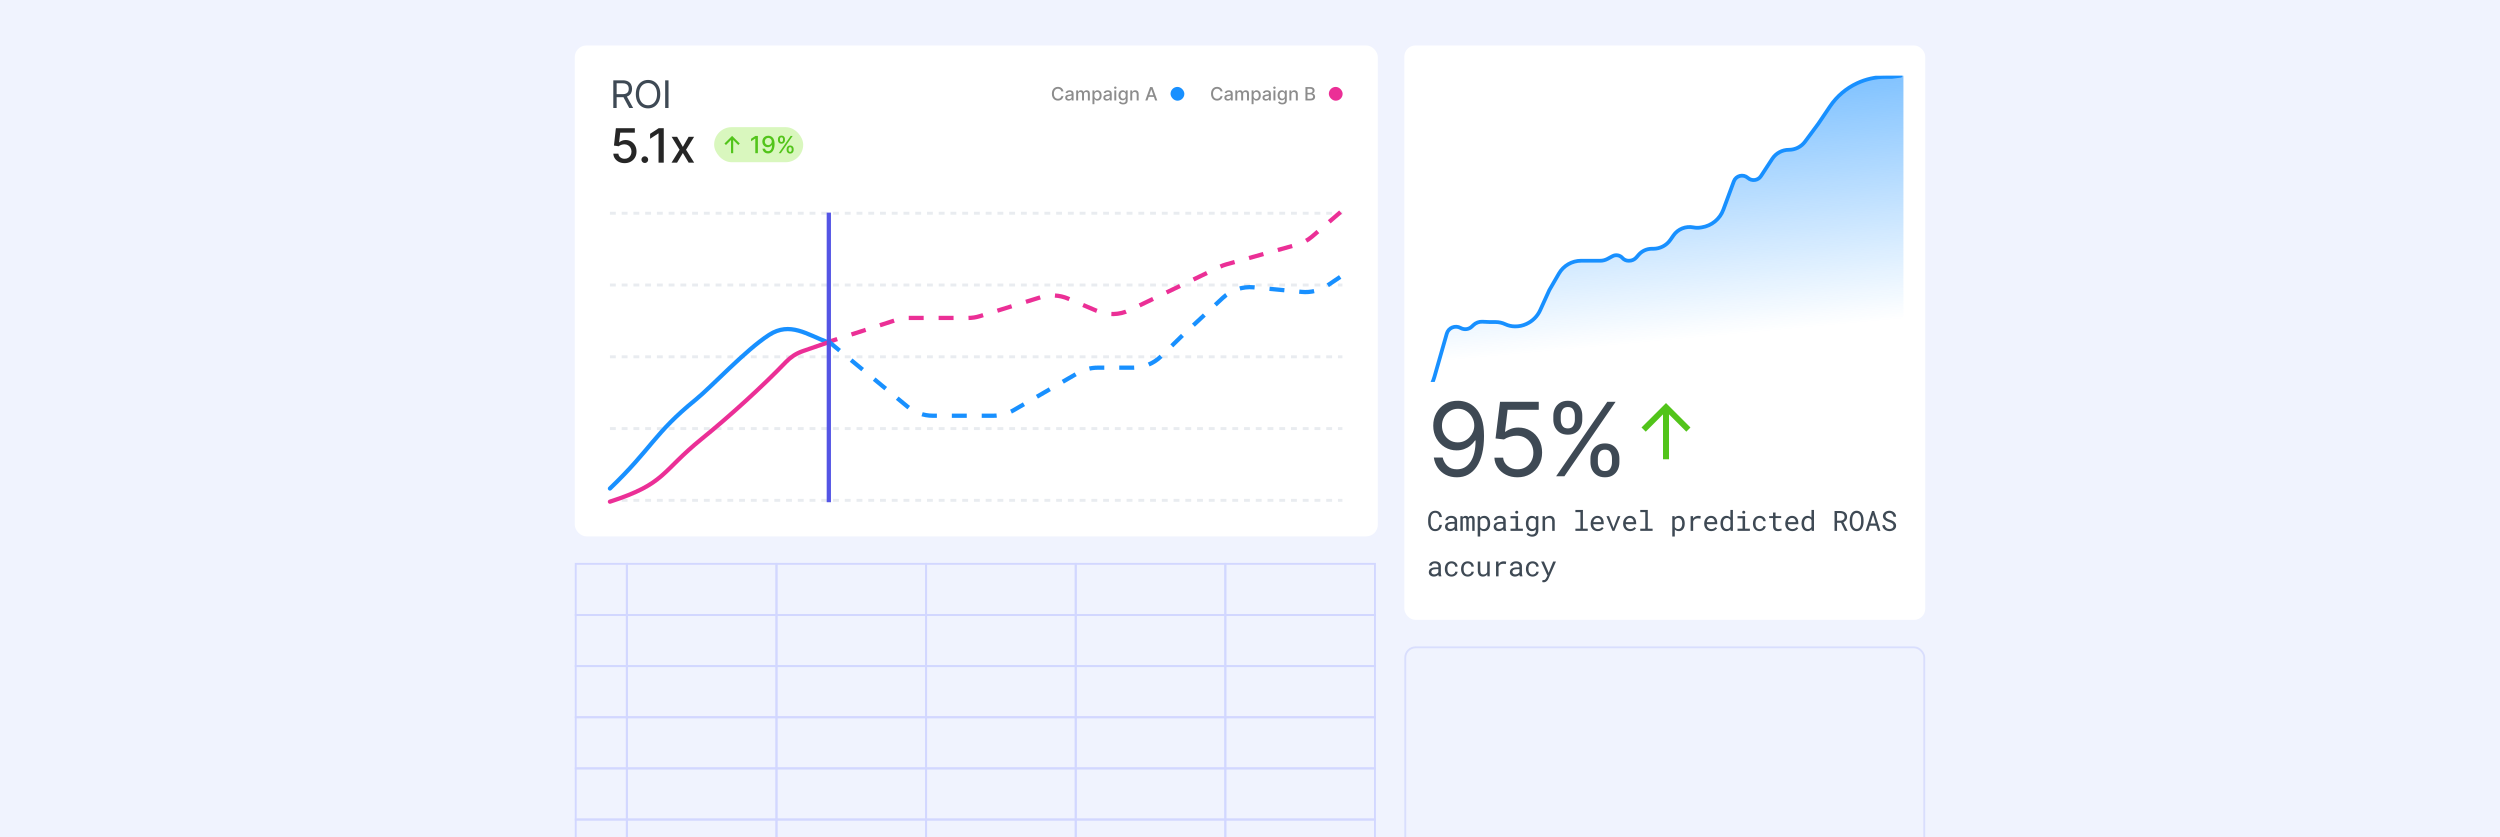<svg width="1320" height="442" viewBox="0 0 1320 442" fill="none" xmlns="http://www.w3.org/2000/svg">
<rect x="0" y="0" width="1320" height="442" fill="#333333" stroke="none"/>
<g clip-path="url(#clip0_5257_10468)">
<rect width="1320" height="442" fill="#F0F3FE"/>
<rect x="303.477" y="24" width="424.016" height="259.206" rx="6.19" fill="white"/>
<path d="M323.819 57.031V42.4H328.762C329.905 42.4 330.844 42.596 331.577 42.986C332.31 43.372 332.853 43.903 333.206 44.579C333.558 45.255 333.734 46.025 333.734 46.887C333.734 47.749 333.558 48.513 333.206 49.18C332.853 49.847 332.313 50.371 331.584 50.752C330.855 51.128 329.924 51.316 328.791 51.316H324.79V49.716H328.734C329.515 49.716 330.143 49.602 330.62 49.373C331.101 49.144 331.448 48.82 331.663 48.401C331.882 47.977 331.991 47.473 331.991 46.887C331.991 46.301 331.882 45.789 331.663 45.351C331.444 44.913 331.094 44.575 330.613 44.336C330.132 44.093 329.496 43.972 328.705 43.972H325.59V57.031H323.819ZM330.705 50.459L334.306 57.031H332.249L328.705 50.459H330.705ZM348.629 49.716C348.629 51.259 348.351 52.592 347.793 53.716C347.236 54.84 346.472 55.707 345.5 56.317C344.529 56.926 343.419 57.231 342.171 57.231C340.923 57.231 339.814 56.926 338.842 56.317C337.87 55.707 337.106 54.84 336.549 53.716C335.991 52.592 335.713 51.259 335.713 49.716C335.713 48.173 335.991 46.839 336.549 45.715C337.106 44.591 337.87 43.724 338.842 43.115C339.814 42.505 340.923 42.2 342.171 42.2C343.419 42.2 344.529 42.505 345.5 43.115C346.472 43.724 347.236 44.591 347.793 45.715C348.351 46.839 348.629 48.173 348.629 49.716ZM346.915 49.716C346.915 48.449 346.703 47.38 346.279 46.508C345.86 45.637 345.291 44.977 344.571 44.529C343.857 44.082 343.057 43.858 342.171 43.858C341.285 43.858 340.483 44.082 339.764 44.529C339.049 44.977 338.48 45.637 338.056 46.508C337.637 47.38 337.427 48.449 337.427 49.716C337.427 50.983 337.637 52.052 338.056 52.923C338.48 53.795 339.049 54.455 339.764 54.902C340.483 55.35 341.285 55.574 342.171 55.574C343.057 55.574 343.857 55.35 344.571 54.902C345.291 54.455 345.86 53.795 346.279 52.923C346.703 52.052 346.915 50.983 346.915 49.716ZM352.978 42.4V57.031H351.206V42.4H352.978Z" fill="#3E4954"/>
<path d="M329.81 86.144C328.695 86.144 327.693 85.93 326.804 85.503C325.921 85.07 325.215 84.478 324.688 83.725C324.16 82.972 323.879 82.112 323.843 81.146H326.511C326.576 81.929 326.923 82.572 327.551 83.076C328.179 83.58 328.932 83.832 329.81 83.832C330.509 83.832 331.129 83.671 331.668 83.351C332.213 83.025 332.64 82.578 332.948 82.009C333.263 81.44 333.42 80.79 333.42 80.061C333.42 79.32 333.26 78.659 332.94 78.079C332.619 77.498 332.178 77.041 331.615 76.709C331.057 76.377 330.417 76.208 329.694 76.202C329.143 76.202 328.588 76.297 328.031 76.487C327.474 76.677 327.023 76.925 326.68 77.234L324.163 76.86L325.186 67.684H335.198V70.04H327.471L326.893 75.135H327C327.355 74.791 327.827 74.504 328.414 74.273C329.006 74.041 329.641 73.926 330.316 73.926C331.425 73.926 332.412 74.19 333.277 74.717C334.149 75.245 334.834 75.965 335.332 76.878C335.835 77.785 336.084 78.828 336.078 80.008C336.084 81.188 335.818 82.24 335.278 83.165C334.745 84.09 334.004 84.819 333.055 85.352C332.113 85.88 331.031 86.144 329.81 86.144ZM340.453 86.064C339.967 86.064 339.549 85.892 339.2 85.548C338.85 85.198 338.675 84.777 338.675 84.285C338.675 83.799 338.85 83.384 339.2 83.04C339.549 82.69 339.967 82.516 340.453 82.516C340.939 82.516 341.357 82.69 341.707 83.04C342.057 83.384 342.232 83.799 342.232 84.285C342.232 84.611 342.149 84.91 341.983 85.183C341.823 85.45 341.609 85.663 341.343 85.823C341.076 85.984 340.779 86.064 340.453 86.064ZM350.466 67.684V85.894H347.709V70.44H347.602L343.245 73.286V70.654L347.789 67.684H350.466ZM357.526 72.236L360.54 77.554L363.581 72.236H366.489L362.23 79.066L366.525 85.894H363.617L360.54 80.79L357.473 85.894H354.556L358.806 79.066L354.609 72.236H357.526Z" fill="black" fill-opacity="0.85"/>
<rect x="377.062" y="67.137" width="47.031" height="18.516" rx="9.258" fill="#D9F7BE"/>
<path d="M385.976 80.894V73.905L383.312 76.578L382.503 75.777L386.554 71.736L390.595 75.777L389.804 76.578L387.132 73.905V80.894H385.976ZM400.167 71.789V80.894H398.789V73.167H398.736L396.557 74.59V73.274L398.829 71.789H400.167ZM405.658 71.665C406.064 71.668 406.464 71.742 406.858 71.887C407.253 72.032 407.608 72.269 407.925 72.598C408.246 72.927 408.5 73.372 408.69 73.932C408.883 74.489 408.981 75.183 408.984 76.013C408.984 76.81 408.904 77.52 408.744 78.142C408.583 78.762 408.354 79.285 408.054 79.712C407.758 80.139 407.398 80.463 406.974 80.686C406.55 80.908 406.073 81.019 405.542 81.019C405 81.019 404.518 80.912 404.097 80.699C403.677 80.486 403.334 80.191 403.07 79.814C402.807 79.435 402.642 78.999 402.577 78.507H403.933C404.022 78.898 404.203 79.215 404.475 79.459C404.751 79.699 405.107 79.819 405.542 79.819C406.209 79.819 406.729 79.528 407.103 78.947C407.476 78.363 407.665 77.548 407.668 76.502H407.596C407.442 76.757 407.25 76.976 407.018 77.16C406.79 77.344 406.534 77.486 406.249 77.587C405.965 77.688 405.661 77.738 405.338 77.738C404.813 77.738 404.336 77.609 403.906 77.351C403.476 77.093 403.134 76.739 402.879 76.288C402.624 75.838 402.497 75.324 402.497 74.746C402.497 74.171 402.627 73.649 402.888 73.181C403.152 72.712 403.519 72.342 403.991 72.069C404.465 71.794 405.021 71.659 405.658 71.665ZM405.662 72.821C405.316 72.821 405.003 72.907 404.724 73.079C404.449 73.247 404.231 73.477 404.071 73.768C403.911 74.055 403.831 74.375 403.831 74.728C403.831 75.081 403.908 75.401 404.062 75.688C404.219 75.973 404.432 76.2 404.702 76.368C404.975 76.534 405.286 76.618 405.636 76.618C405.897 76.618 406.14 76.567 406.365 76.466C406.59 76.365 406.787 76.226 406.956 76.048C407.125 75.868 407.257 75.663 407.352 75.435C407.447 75.207 407.494 74.966 407.494 74.715C407.494 74.38 407.414 74.068 407.254 73.781C407.097 73.493 406.881 73.262 406.605 73.087C406.329 72.909 406.015 72.821 405.662 72.821ZM415.342 79.187V78.707C415.342 78.363 415.414 78.049 415.556 77.764C415.701 77.477 415.912 77.247 416.187 77.075C416.466 76.9 416.802 76.813 417.196 76.813C417.6 76.813 417.937 76.899 418.21 77.071C418.483 77.243 418.689 77.473 418.828 77.76C418.97 78.048 419.042 78.363 419.042 78.707V79.187C419.042 79.531 418.97 79.847 418.828 80.134C418.686 80.419 418.477 80.648 418.201 80.823C417.929 80.995 417.594 81.081 417.196 81.081C416.796 81.081 416.458 80.995 416.183 80.823C415.907 80.648 415.698 80.419 415.556 80.134C415.414 79.847 415.342 79.531 415.342 79.187ZM416.378 78.707V79.187C416.378 79.442 416.439 79.673 416.561 79.881C416.682 80.088 416.894 80.192 417.196 80.192C417.496 80.192 417.705 80.088 417.823 79.881C417.942 79.673 418.001 79.442 418.001 79.187V78.707C418.001 78.452 417.943 78.221 417.828 78.013C417.715 77.806 417.505 77.702 417.196 77.702C416.9 77.702 416.69 77.806 416.565 78.013C416.441 78.221 416.378 78.452 416.378 78.707ZM410.763 73.977V73.496C410.763 73.153 410.834 72.837 410.977 72.549C411.122 72.262 411.332 72.032 411.608 71.86C411.886 71.688 412.223 71.602 412.617 71.602C413.02 71.602 413.358 71.688 413.631 71.86C413.903 72.032 414.109 72.262 414.249 72.549C414.388 72.837 414.458 73.153 414.458 73.496V73.977C414.458 74.32 414.387 74.636 414.244 74.924C414.105 75.208 413.898 75.438 413.622 75.613C413.349 75.785 413.014 75.871 412.617 75.871C412.214 75.871 411.875 75.785 411.599 75.613C411.326 75.438 411.119 75.208 410.977 74.924C410.834 74.636 410.763 74.32 410.763 73.977ZM411.803 73.496V73.977C411.803 74.231 411.863 74.463 411.981 74.67C412.103 74.878 412.315 74.981 412.617 74.981C412.913 74.981 413.121 74.878 413.24 74.67C413.361 74.463 413.422 74.231 413.422 73.977V73.496C413.422 73.242 413.364 73.01 413.248 72.803C413.133 72.595 412.922 72.492 412.617 72.492C412.321 72.492 412.11 72.595 411.986 72.803C411.864 73.01 411.803 73.242 411.803 73.496ZM411.185 80.894L417.445 71.789H418.508L412.248 80.894H411.185Z" fill="#52C41A"/>
<path d="M561.492 48.258H560.415C560.373 48.028 560.296 47.825 560.183 47.65C560.071 47.475 559.932 47.327 559.769 47.205C559.605 47.083 559.422 46.991 559.22 46.929C559.019 46.866 558.806 46.835 558.581 46.835C558.173 46.835 557.808 46.938 557.486 47.143C557.166 47.348 556.913 47.648 556.726 48.044C556.542 48.44 556.45 48.924 556.45 49.495C556.45 50.07 556.542 50.556 556.726 50.952C556.913 51.348 557.167 51.648 557.489 51.85C557.812 52.053 558.174 52.154 558.577 52.154C558.801 52.154 559.013 52.124 559.213 52.064C559.415 52.002 559.599 51.911 559.762 51.791C559.925 51.672 560.064 51.525 560.176 51.353C560.292 51.178 560.371 50.977 560.415 50.752L561.492 50.755C561.435 51.103 561.323 51.423 561.157 51.715C560.994 52.005 560.783 52.257 560.525 52.468C560.27 52.678 559.977 52.84 559.648 52.955C559.319 53.07 558.96 53.128 558.57 53.128C557.958 53.128 557.412 52.983 556.933 52.693C556.455 52.4 556.077 51.983 555.801 51.439C555.527 50.896 555.39 50.248 555.39 49.495C555.39 48.739 555.528 48.091 555.804 47.55C556.08 47.007 556.458 46.59 556.937 46.3C557.416 46.008 557.96 45.861 558.57 45.861C558.946 45.861 559.296 45.916 559.62 46.024C559.947 46.13 560.241 46.286 560.501 46.493C560.761 46.698 560.977 46.949 561.147 47.246C561.317 47.541 561.432 47.878 561.492 48.258ZM564.23 53.149C563.894 53.149 563.59 53.087 563.318 52.962C563.047 52.836 562.831 52.653 562.673 52.413C562.516 52.174 562.438 51.88 562.438 51.532C562.438 51.233 562.495 50.987 562.61 50.793C562.726 50.6 562.881 50.447 563.077 50.334C563.272 50.221 563.491 50.136 563.733 50.078C563.975 50.021 564.221 49.977 564.472 49.947C564.79 49.91 565.048 49.88 565.246 49.857C565.444 49.832 565.588 49.792 565.677 49.736C565.767 49.681 565.812 49.591 565.812 49.467V49.443C565.812 49.141 565.727 48.907 565.556 48.742C565.388 48.576 565.137 48.493 564.804 48.493C564.456 48.493 564.182 48.57 563.982 48.724C563.784 48.876 563.647 49.046 563.571 49.232L562.6 49.011C562.715 48.689 562.883 48.429 563.104 48.231C563.328 48.03 563.584 47.885 563.874 47.795C564.165 47.703 564.47 47.657 564.79 47.657C565.002 47.657 565.226 47.683 565.463 47.733C565.703 47.782 565.926 47.871 566.133 48.003C566.343 48.134 566.514 48.322 566.648 48.566C566.781 48.807 566.848 49.122 566.848 49.508V53.031H565.84V52.306H565.798C565.731 52.44 565.631 52.571 565.498 52.7C565.364 52.829 565.193 52.936 564.983 53.021C564.774 53.106 564.523 53.149 564.23 53.149ZM564.455 52.32C564.74 52.32 564.984 52.263 565.187 52.151C565.392 52.038 565.547 51.89 565.653 51.709C565.761 51.524 565.815 51.327 565.815 51.118V50.434C565.779 50.471 565.707 50.505 565.601 50.538C565.498 50.568 565.379 50.594 565.246 50.617C565.112 50.638 564.982 50.657 564.855 50.676C564.729 50.692 564.623 50.706 564.538 50.717C564.337 50.743 564.154 50.785 563.988 50.845C563.825 50.905 563.694 50.991 563.595 51.104C563.498 51.215 563.45 51.362 563.45 51.546C563.45 51.802 563.544 51.995 563.733 52.126C563.922 52.255 564.162 52.32 564.455 52.32ZM568.224 53.031V47.726H569.215V48.59H569.28C569.391 48.297 569.572 48.069 569.823 47.906C570.074 47.74 570.374 47.657 570.724 47.657C571.079 47.657 571.376 47.74 571.615 47.906C571.857 48.072 572.035 48.3 572.15 48.59H572.206C572.332 48.307 572.534 48.081 572.81 47.913C573.086 47.742 573.416 47.657 573.798 47.657C574.279 47.657 574.672 47.808 574.976 48.11C575.282 48.411 575.435 48.866 575.435 49.474V53.031H574.402V49.571C574.402 49.212 574.304 48.951 574.109 48.79C573.913 48.629 573.679 48.548 573.408 48.548C573.071 48.548 572.81 48.652 572.624 48.859C572.437 49.064 572.344 49.328 572.344 49.65V53.031H571.315V49.505C571.315 49.217 571.225 48.986 571.045 48.811C570.866 48.636 570.632 48.548 570.344 48.548C570.148 48.548 569.968 48.6 569.802 48.704C569.638 48.805 569.506 48.947 569.405 49.129C569.306 49.31 569.256 49.521 569.256 49.761V53.031H568.224ZM576.819 55.021V47.726H577.827V48.586H577.914C577.974 48.476 578.06 48.348 578.173 48.203C578.286 48.058 578.442 47.931 578.643 47.823C578.843 47.713 579.108 47.657 579.437 47.657C579.865 47.657 580.247 47.766 580.583 47.982C580.92 48.198 581.183 48.51 581.374 48.918C581.568 49.325 581.665 49.816 581.665 50.389C581.665 50.962 581.569 51.454 581.378 51.864C581.187 52.271 580.924 52.586 580.59 52.807C580.257 53.026 579.875 53.135 579.447 53.135C579.125 53.135 578.861 53.081 578.656 52.972C578.454 52.864 578.295 52.738 578.18 52.593C578.065 52.448 577.976 52.319 577.914 52.206H577.852V55.021H576.819ZM577.831 50.379C577.831 50.752 577.885 51.079 577.993 51.36C578.101 51.641 578.258 51.86 578.463 52.019C578.668 52.176 578.919 52.254 579.216 52.254C579.524 52.254 579.782 52.172 579.989 52.009C580.197 51.843 580.353 51.619 580.459 51.336C580.567 51.052 580.621 50.733 580.621 50.379C580.621 50.029 580.569 49.715 580.463 49.436C580.359 49.157 580.202 48.938 579.993 48.776C579.786 48.615 579.527 48.535 579.216 48.535C578.917 48.535 578.663 48.612 578.456 48.766C578.251 48.92 578.096 49.136 577.99 49.412C577.884 49.688 577.831 50.01 577.831 50.379ZM584.365 53.149C584.029 53.149 583.725 53.087 583.454 52.962C583.182 52.836 582.967 52.653 582.808 52.413C582.651 52.174 582.573 51.88 582.573 51.532C582.573 51.233 582.63 50.987 582.746 50.793C582.861 50.6 583.016 50.447 583.212 50.334C583.407 50.221 583.626 50.136 583.868 50.078C584.11 50.021 584.356 49.977 584.607 49.947C584.925 49.91 585.183 49.88 585.381 49.857C585.579 49.832 585.723 49.792 585.812 49.736C585.902 49.681 585.947 49.591 585.947 49.467V49.443C585.947 49.141 585.862 48.907 585.692 48.742C585.523 48.576 585.272 48.493 584.939 48.493C584.591 48.493 584.317 48.57 584.117 48.724C583.919 48.876 583.782 49.046 583.706 49.232L582.735 49.011C582.85 48.689 583.018 48.429 583.239 48.231C583.463 48.03 583.719 47.885 584.01 47.795C584.3 47.703 584.605 47.657 584.925 47.657C585.137 47.657 585.361 47.683 585.598 47.733C585.838 47.782 586.061 47.871 586.268 48.003C586.478 48.134 586.649 48.322 586.783 48.566C586.916 48.807 586.983 49.122 586.983 49.508V53.031H585.975V52.306H585.933C585.867 52.44 585.766 52.571 585.633 52.7C585.499 52.829 585.328 52.936 585.118 53.021C584.909 53.106 584.658 53.149 584.365 53.149ZM584.59 52.32C584.875 52.32 585.119 52.263 585.322 52.151C585.527 52.038 585.682 51.89 585.788 51.709C585.896 51.524 585.951 51.327 585.951 51.118V50.434C585.914 50.471 585.842 50.505 585.736 50.538C585.633 50.568 585.514 50.594 585.381 50.617C585.247 50.638 585.117 50.657 584.99 50.676C584.864 50.692 584.758 50.706 584.673 50.717C584.472 50.743 584.289 50.785 584.124 50.845C583.96 50.905 583.829 50.991 583.73 51.104C583.633 51.215 583.585 51.362 583.585 51.546C583.585 51.802 583.679 51.995 583.868 52.126C584.057 52.255 584.297 52.32 584.59 52.32ZM588.359 53.031V47.726H589.391V53.031H588.359ZM588.88 46.908C588.701 46.908 588.546 46.848 588.417 46.728C588.291 46.606 588.227 46.461 588.227 46.293C588.227 46.123 588.291 45.978 588.417 45.858C588.546 45.736 588.701 45.675 588.88 45.675C589.06 45.675 589.213 45.736 589.339 45.858C589.468 45.978 589.533 46.123 589.533 46.293C589.533 46.461 589.468 46.606 589.339 46.728C589.213 46.848 589.06 46.908 588.88 46.908ZM593.005 55.131C592.583 55.131 592.221 55.076 591.917 54.965C591.615 54.855 591.369 54.709 591.178 54.527C590.987 54.345 590.844 54.146 590.749 53.929L591.637 53.563C591.699 53.664 591.782 53.772 591.886 53.884C591.992 53.999 592.134 54.097 592.314 54.178C592.496 54.258 592.73 54.299 593.015 54.299C593.407 54.299 593.73 54.203 593.986 54.012C594.241 53.823 594.369 53.522 594.369 53.107V52.064H594.303C594.241 52.177 594.151 52.303 594.034 52.441C593.919 52.579 593.76 52.699 593.557 52.8C593.355 52.901 593.091 52.952 592.766 52.952C592.347 52.952 591.97 52.854 591.634 52.658C591.3 52.46 591.035 52.169 590.839 51.785C590.646 51.398 590.549 50.922 590.549 50.358C590.549 49.794 590.645 49.31 590.836 48.907C591.029 48.505 591.294 48.196 591.63 47.982C591.966 47.766 592.347 47.657 592.773 47.657C593.103 47.657 593.369 47.713 593.571 47.823C593.774 47.931 593.931 48.058 594.044 48.203C594.159 48.348 594.248 48.476 594.31 48.586H594.386V47.726H595.398V53.149C595.398 53.605 595.292 53.979 595.08 54.271C594.869 54.563 594.582 54.78 594.22 54.92C593.861 55.061 593.456 55.131 593.005 55.131ZM592.994 52.095C593.291 52.095 593.542 52.026 593.747 51.888C593.954 51.748 594.111 51.547 594.217 51.287C594.325 51.025 594.379 50.71 594.379 50.344C594.379 49.987 594.326 49.673 594.22 49.401C594.115 49.13 593.959 48.918 593.754 48.766C593.549 48.612 593.296 48.535 592.994 48.535C592.684 48.535 592.425 48.615 592.217 48.776C592.01 48.935 591.853 49.152 591.748 49.426C591.644 49.7 591.592 50.006 591.592 50.344C591.592 50.692 591.645 50.997 591.751 51.26C591.857 51.522 592.014 51.727 592.221 51.874C592.43 52.022 592.688 52.095 592.994 52.095ZM597.816 49.882V53.031H596.783V47.726H597.774V48.59H597.84C597.962 48.309 598.153 48.083 598.413 47.913C598.676 47.742 599.006 47.657 599.404 47.657C599.766 47.657 600.083 47.733 600.354 47.885C600.626 48.035 600.837 48.258 600.986 48.555C601.136 48.852 601.211 49.219 601.211 49.657V53.031H600.178V49.781C600.178 49.397 600.078 49.096 599.878 48.88C599.677 48.661 599.402 48.552 599.052 48.552C598.813 48.552 598.6 48.604 598.413 48.707C598.229 48.811 598.083 48.963 597.975 49.163C597.869 49.361 597.816 49.601 597.816 49.882ZM605.85 53.031H604.717L607.262 45.958H608.495L611.041 53.031H609.908L607.908 47.243H607.853L605.85 53.031ZM606.04 50.261H609.715V51.159H606.04V50.261Z" fill="black" fill-opacity="0.45"/>
<rect x="618.047" y="45.885" width="7.294" height="7.294" rx="3.647" fill="#1890FF"/>
<path d="M645.517 48.258H644.439C644.398 48.028 644.321 47.825 644.208 47.65C644.095 47.475 643.957 47.327 643.793 47.205C643.63 47.083 643.447 46.991 643.244 46.929C643.044 46.866 642.831 46.835 642.605 46.835C642.198 46.835 641.833 46.938 641.511 47.143C641.19 47.348 640.937 47.648 640.751 48.044C640.567 48.44 640.474 48.924 640.474 49.495C640.474 50.07 640.567 50.556 640.751 50.952C640.937 51.348 641.192 51.648 641.514 51.85C641.836 52.053 642.199 52.154 642.602 52.154C642.825 52.154 643.037 52.124 643.237 52.064C643.44 52.002 643.623 51.911 643.787 51.791C643.95 51.672 644.088 51.525 644.201 51.353C644.316 51.178 644.396 50.977 644.439 50.752L645.517 50.755C645.459 51.103 645.348 51.423 645.182 51.715C645.018 52.005 644.808 52.257 644.55 52.468C644.294 52.678 644.002 52.84 643.673 52.955C643.343 53.07 642.984 53.128 642.595 53.128C641.983 53.128 641.437 52.983 640.958 52.693C640.479 52.4 640.101 51.983 639.825 51.439C639.551 50.896 639.414 50.248 639.414 49.495C639.414 48.739 639.552 48.091 639.829 47.55C640.105 47.007 640.482 46.59 640.961 46.3C641.44 46.008 641.985 45.861 642.595 45.861C642.97 45.861 643.32 45.916 643.645 46.024C643.972 46.13 644.265 46.286 644.526 46.493C644.786 46.698 645.001 46.949 645.171 47.246C645.342 47.541 645.457 47.878 645.517 48.258ZM648.255 53.149C647.919 53.149 647.615 53.087 647.343 52.962C647.071 52.836 646.856 52.653 646.697 52.413C646.541 52.174 646.462 51.88 646.462 51.532C646.462 51.233 646.52 50.987 646.635 50.793C646.75 50.6 646.905 50.447 647.101 50.334C647.297 50.221 647.516 50.136 647.757 50.078C647.999 50.021 648.246 49.977 648.497 49.947C648.814 49.91 649.072 49.88 649.27 49.857C649.468 49.832 649.612 49.792 649.702 49.736C649.792 49.681 649.837 49.591 649.837 49.467V49.443C649.837 49.141 649.751 48.907 649.581 48.742C649.413 48.576 649.162 48.493 648.828 48.493C648.48 48.493 648.206 48.57 648.006 48.724C647.808 48.876 647.671 49.046 647.595 49.232L646.625 49.011C646.74 48.689 646.908 48.429 647.129 48.231C647.352 48.03 647.609 47.885 647.899 47.795C648.189 47.703 648.494 47.657 648.814 47.657C649.026 47.657 649.251 47.683 649.488 47.733C649.727 47.782 649.951 47.871 650.158 48.003C650.367 48.134 650.539 48.322 650.672 48.566C650.806 48.807 650.873 49.122 650.873 49.508V53.031H649.864V52.306H649.823C649.756 52.44 649.656 52.571 649.522 52.7C649.389 52.829 649.217 52.936 649.008 53.021C648.798 53.106 648.547 53.149 648.255 53.149ZM648.479 52.32C648.765 52.32 649.009 52.263 649.211 52.151C649.416 52.038 649.572 51.89 649.678 51.709C649.786 51.524 649.84 51.327 649.84 51.118V50.434C649.803 50.471 649.732 50.505 649.626 50.538C649.522 50.568 649.404 50.594 649.27 50.617C649.137 50.638 649.006 50.657 648.88 50.676C648.753 50.692 648.647 50.706 648.562 50.717C648.362 50.743 648.179 50.785 648.013 50.845C647.85 50.905 647.718 50.991 647.619 51.104C647.523 51.215 647.474 51.362 647.474 51.546C647.474 51.802 647.569 51.995 647.757 52.126C647.946 52.255 648.187 52.32 648.479 52.32ZM652.248 53.031V47.726H653.239V48.59H653.305C653.415 48.297 653.596 48.069 653.847 47.906C654.098 47.74 654.399 47.657 654.749 47.657C655.103 47.657 655.4 47.74 655.64 47.906C655.881 48.072 656.06 48.3 656.175 48.59H656.23C656.357 48.307 656.558 48.081 656.835 47.913C657.111 47.742 657.44 47.657 657.822 47.657C658.304 47.657 658.696 47.808 659 48.11C659.306 48.411 659.459 48.866 659.459 49.474V53.031H658.427V49.571C658.427 49.212 658.329 48.951 658.133 48.79C657.937 48.629 657.704 48.548 657.432 48.548C657.096 48.548 656.835 48.652 656.648 48.859C656.462 49.064 656.368 49.328 656.368 49.65V53.031H655.339V49.505C655.339 49.217 655.249 48.986 655.07 48.811C654.89 48.636 654.656 48.548 654.369 48.548C654.173 48.548 653.992 48.6 653.826 48.704C653.663 48.805 653.531 48.947 653.429 49.129C653.33 49.31 653.281 49.521 653.281 49.761V53.031H652.248ZM660.843 55.021V47.726H661.852V48.586H661.938C661.998 48.476 662.085 48.348 662.197 48.203C662.31 48.058 662.467 47.931 662.667 47.823C662.867 47.713 663.132 47.657 663.461 47.657C663.89 47.657 664.272 47.766 664.608 47.982C664.944 48.198 665.208 48.51 665.399 48.918C665.592 49.325 665.689 49.816 665.689 50.389C665.689 50.962 665.593 51.454 665.402 51.864C665.211 52.271 664.949 52.586 664.615 52.807C664.281 53.026 663.9 53.135 663.472 53.135C663.149 53.135 662.886 53.081 662.681 52.972C662.478 52.864 662.319 52.738 662.204 52.593C662.089 52.448 662 52.319 661.938 52.206H661.876V55.021H660.843ZM661.855 50.379C661.855 50.752 661.91 51.079 662.018 51.36C662.126 51.641 662.283 51.86 662.487 52.019C662.692 52.176 662.943 52.254 663.24 52.254C663.549 52.254 663.807 52.172 664.014 52.009C664.221 51.843 664.378 51.619 664.484 51.336C664.592 51.052 664.646 50.733 664.646 50.379C664.646 50.029 664.593 49.715 664.487 49.436C664.384 49.157 664.227 48.938 664.017 48.776C663.81 48.615 663.551 48.535 663.24 48.535C662.941 48.535 662.688 48.612 662.481 48.766C662.276 48.92 662.12 49.136 662.014 49.412C661.908 49.688 661.855 50.01 661.855 50.379ZM668.39 53.149C668.054 53.149 667.75 53.087 667.478 52.962C667.206 52.836 666.991 52.653 666.832 52.413C666.676 52.174 666.597 51.88 666.597 51.532C666.597 51.233 666.655 50.987 666.77 50.793C666.885 50.6 667.041 50.447 667.236 50.334C667.432 50.221 667.651 50.136 667.892 50.078C668.134 50.021 668.381 49.977 668.632 49.947C668.949 49.91 669.207 49.88 669.405 49.857C669.603 49.832 669.747 49.792 669.837 49.736C669.927 49.681 669.972 49.591 669.972 49.467V49.443C669.972 49.141 669.886 48.907 669.716 48.742C669.548 48.576 669.297 48.493 668.963 48.493C668.615 48.493 668.341 48.57 668.141 48.724C667.943 48.876 667.806 49.046 667.73 49.232L666.76 49.011C666.875 48.689 667.043 48.429 667.264 48.231C667.487 48.03 667.744 47.885 668.034 47.795C668.324 47.703 668.629 47.657 668.949 47.657C669.161 47.657 669.386 47.683 669.623 47.733C669.862 47.782 670.086 47.871 670.293 48.003C670.502 48.134 670.674 48.322 670.807 48.566C670.941 48.807 671.008 49.122 671.008 49.508V53.031H669.999V52.306H669.958C669.891 52.44 669.791 52.571 669.657 52.7C669.524 52.829 669.352 52.936 669.143 53.021C668.933 53.106 668.682 53.149 668.39 53.149ZM668.614 52.32C668.9 52.32 669.144 52.263 669.346 52.151C669.551 52.038 669.707 51.89 669.813 51.709C669.921 51.524 669.975 51.327 669.975 51.118V50.434C669.938 50.471 669.867 50.505 669.761 50.538C669.657 50.568 669.539 50.594 669.405 50.617C669.272 50.638 669.142 50.657 669.015 50.676C668.888 50.692 668.782 50.706 668.697 50.717C668.497 50.743 668.314 50.785 668.148 50.845C667.985 50.905 667.853 50.991 667.754 51.104C667.658 51.215 667.609 51.362 667.609 51.546C667.609 51.802 667.704 51.995 667.892 52.126C668.081 52.255 668.322 52.32 668.614 52.32ZM672.383 53.031V47.726H673.416V53.031H672.383ZM672.905 46.908C672.725 46.908 672.571 46.848 672.442 46.728C672.315 46.606 672.252 46.461 672.252 46.293C672.252 46.123 672.315 45.978 672.442 45.858C672.571 45.736 672.725 45.675 672.905 45.675C673.084 45.675 673.237 45.736 673.364 45.858C673.493 45.978 673.557 46.123 673.557 46.293C673.557 46.461 673.493 46.606 673.364 46.728C673.237 46.848 673.084 46.908 672.905 46.908ZM677.029 55.131C676.608 55.131 676.245 55.076 675.941 54.965C675.64 54.855 675.393 54.709 675.202 54.527C675.011 54.345 674.868 54.146 674.774 53.929L675.662 53.563C675.724 53.664 675.807 53.772 675.91 53.884C676.016 53.999 676.159 54.097 676.338 54.178C676.52 54.258 676.754 54.299 677.04 54.299C677.431 54.299 677.755 54.203 678.01 54.012C678.266 53.823 678.393 53.522 678.393 53.107V52.064H678.328C678.266 52.177 678.176 52.303 678.058 52.441C677.943 52.579 677.784 52.699 677.582 52.8C677.379 52.901 677.116 52.952 676.791 52.952C676.372 52.952 675.994 52.854 675.658 52.658C675.324 52.46 675.059 52.169 674.864 51.785C674.67 51.398 674.574 50.922 674.574 50.358C674.574 49.794 674.669 49.31 674.86 48.907C675.054 48.505 675.319 48.196 675.655 47.982C675.991 47.766 676.372 47.657 676.798 47.657C677.127 47.657 677.393 47.713 677.596 47.823C677.798 47.931 677.956 48.058 678.069 48.203C678.184 48.348 678.273 48.476 678.335 48.586H678.411V47.726H679.423V53.149C679.423 53.605 679.317 53.979 679.105 54.271C678.893 54.563 678.606 54.78 678.245 54.92C677.886 55.061 677.481 55.131 677.029 55.131ZM677.019 52.095C677.316 52.095 677.567 52.026 677.772 51.888C677.979 51.748 678.136 51.547 678.241 51.287C678.35 51.025 678.404 50.71 678.404 50.344C678.404 49.987 678.351 49.673 678.245 49.401C678.139 49.13 677.984 48.918 677.779 48.766C677.574 48.612 677.321 48.535 677.019 48.535C676.708 48.535 676.449 48.615 676.242 48.776C676.035 48.935 675.878 49.152 675.772 49.426C675.668 49.7 675.617 50.006 675.617 50.344C675.617 50.692 675.67 50.997 675.776 51.26C675.881 51.522 676.038 51.727 676.245 51.874C676.455 52.022 676.713 52.095 677.019 52.095ZM681.84 49.882V53.031H680.808V47.726H681.799V48.59H681.864C681.986 48.309 682.178 48.083 682.438 47.913C682.7 47.742 683.031 47.657 683.429 47.657C683.79 47.657 684.107 47.733 684.379 47.885C684.65 48.035 684.861 48.258 685.011 48.555C685.16 48.852 685.235 49.219 685.235 49.657V53.031H684.203V49.781C684.203 49.397 684.102 49.096 683.902 48.88C683.702 48.661 683.427 48.552 683.077 48.552C682.837 48.552 682.624 48.604 682.438 48.707C682.254 48.811 682.107 48.963 681.999 49.163C681.893 49.361 681.84 49.601 681.84 49.882ZM689.277 53.031V45.958H691.867C692.369 45.958 692.785 46.041 693.114 46.207C693.443 46.37 693.69 46.592 693.853 46.873C694.017 47.152 694.098 47.466 694.098 47.816C694.098 48.111 694.044 48.359 693.936 48.562C693.828 48.763 693.683 48.924 693.501 49.046C693.321 49.165 693.123 49.253 692.907 49.308V49.377C693.142 49.389 693.371 49.465 693.594 49.605C693.82 49.743 694.006 49.94 694.154 50.196C694.301 50.451 694.375 50.762 694.375 51.128C694.375 51.49 694.289 51.814 694.119 52.102C693.951 52.388 693.691 52.614 693.338 52.783C692.986 52.948 692.536 53.031 691.988 53.031H689.277ZM690.344 52.116H691.884C692.396 52.116 692.762 52.017 692.983 51.819C693.204 51.621 693.314 51.373 693.314 51.077C693.314 50.853 693.258 50.648 693.145 50.462C693.032 50.275 692.871 50.127 692.662 50.016C692.454 49.906 692.208 49.85 691.922 49.85H690.344V52.116ZM690.344 49.018H691.774C692.013 49.018 692.229 48.972 692.42 48.88C692.613 48.788 692.766 48.659 692.879 48.493C692.994 48.325 693.052 48.127 693.052 47.899C693.052 47.607 692.949 47.361 692.744 47.163C692.54 46.965 692.225 46.866 691.802 46.866H690.344V49.018Z" fill="black" fill-opacity="0.45"/>
<rect x="701.625" y="45.885" width="7.294" height="7.294" rx="3.647" fill="#EB2F96"/>
<line x1="322.047" y1="112.59" x2="708.801" y2="112.59" stroke="#E9ECF0" stroke-width="1.548" stroke-dasharray="3.1 3.1"/>
<line x1="322.047" y1="150.488" x2="708.801" y2="150.488" stroke="#E9ECF0" stroke-width="1.548" stroke-dasharray="3.1 3.1"/>
<line x1="322.047" y1="188.386" x2="708.801" y2="188.386" stroke="#E9ECF0" stroke-width="1.548" stroke-dasharray="3.1 3.1"/>
<line x1="322.047" y1="226.283" x2="708.801" y2="226.283" stroke="#E9ECF0" stroke-width="1.548" stroke-dasharray="3.1 3.1"/>
<line x1="322.047" y1="264.181" x2="708.801" y2="264.181" stroke="#E9ECF0" stroke-width="1.548" stroke-dasharray="3.1 3.1"/>
<path d="M707.809 111.971L692.803 124.887C690.454 126.909 687.688 128.389 684.702 129.22L647.5 139.584C646.302 139.917 645.136 140.356 644.015 140.895L615.433 154.646L596.507 163.74C591.029 166.372 584.681 166.513 579.091 164.127L564.014 157.692C559.408 155.726 554.253 155.462 549.47 156.949L517.367 166.931C515.339 167.561 513.228 167.882 511.104 167.882H479.798C477.591 167.882 475.397 168.228 473.297 168.908L436.641 180.784" stroke="#EB2F96" stroke-width="2.254" stroke-dasharray="7.89 7.89"/>
<path d="M437.223 180.09L479.122 214.678C482.902 217.798 487.65 219.504 492.551 219.504H524.494C528.206 219.504 531.852 218.525 535.065 216.665L569.07 196.974C572.282 195.114 575.928 194.134 579.64 194.134H598.301C603.813 194.134 609.106 191.977 613.047 188.123L624.628 176.799L645.661 157.253C650.074 153.152 656.03 151.134 662.028 151.707L687.29 154.122C692.155 154.587 697.032 153.348 701.085 150.617L708.922 145.336" stroke="#1890FF" stroke-width="2.254" stroke-dasharray="7.89 7.89"/>
<path d="M321.267 257.122C320.818 257.553 320.802 258.266 321.233 258.716C321.663 259.165 322.377 259.181 322.826 258.75L321.267 257.122ZM367.239 211.093L366.529 210.218L366.529 210.218L367.239 211.093ZM406.125 176.797L406.734 177.745L406.734 177.745L406.125 176.797ZM322.826 258.75C333.912 248.137 339.765 240.828 345.556 233.992C351.325 227.181 357.055 220.808 367.949 211.968L366.529 210.218C355.493 219.173 349.663 225.656 343.836 232.535C338.03 239.389 332.253 246.605 321.267 257.122L322.826 258.75ZM367.949 211.968C372.234 208.491 378.89 201.866 385.939 195.202C393.042 188.487 400.571 181.706 406.734 177.745L405.515 175.849C399.15 179.94 391.478 186.864 384.391 193.564C377.25 200.315 370.726 206.812 366.529 210.218L367.949 211.968ZM406.734 177.745C411.909 174.418 416.549 174.367 421.313 175.661C423.728 176.317 426.169 177.319 428.741 178.438C431.292 179.548 433.983 180.78 436.806 181.836L437.596 179.725C434.846 178.696 432.242 177.504 429.64 176.371C427.059 175.248 424.49 174.189 421.904 173.486C416.666 172.063 411.339 172.105 405.515 175.849L406.734 177.745Z" fill="#1890FF"/>
<path d="M321.699 263.816C321.107 264.008 320.783 264.644 320.975 265.236C321.167 265.828 321.803 266.152 322.395 265.96L321.699 263.816ZM370.653 231.593L371.362 232.469L371.362 232.469L370.653 231.593ZM415.024 191.073L414.211 190.292L415.024 191.073ZM322.395 265.96C337.3 261.123 344.118 257.178 349.974 252.147C352.864 249.665 355.523 246.912 358.762 243.739C362.016 240.553 365.916 236.879 371.362 232.469L369.944 230.717C364.425 235.186 360.47 238.911 357.185 242.129C353.885 245.361 351.321 248.019 348.505 250.438C342.951 255.21 336.432 259.035 321.699 263.816L322.395 265.96ZM371.362 232.469C385.831 220.755 403.503 204.704 415.837 191.853L414.211 190.292C401.95 203.067 384.349 219.054 369.944 230.717L371.362 232.469ZM424.06 186.526L437.569 181.848L436.832 179.718L423.322 184.396L424.06 186.526ZM415.837 191.853C418.139 189.456 420.941 187.606 424.06 186.526L423.322 184.396C419.845 185.6 416.743 187.654 414.211 190.292L415.837 191.853Z" fill="#EB2F96"/>
<path d="M437.617 112.256L437.617 265.173" stroke="#5455E5" stroke-width="2.254"/>
<rect x="303.977" y="297.707" width="27" height="27" stroke="#D2D7FF"/>
<rect x="330.977" y="297.707" width="79" height="27" stroke="#D2D7FF"/>
<rect x="409.977" y="297.707" width="79" height="27" stroke="#D2D7FF"/>
<rect x="488.977" y="297.707" width="79" height="27" stroke="#D2D7FF"/>
<rect x="567.977" y="297.707" width="79" height="27" stroke="#D2D7FF"/>
<rect x="646.977" y="297.707" width="79" height="27" stroke="#D2D7FF"/>
<rect x="303.977" y="324.707" width="27" height="27" stroke="#D2D7FF"/>
<rect x="330.977" y="324.707" width="79" height="27" stroke="#D2D7FF"/>
<rect x="409.977" y="324.707" width="79" height="27" stroke="#D2D7FF"/>
<rect x="488.977" y="324.707" width="79" height="27" stroke="#D2D7FF"/>
<rect x="567.977" y="324.707" width="79" height="27" stroke="#D2D7FF"/>
<rect x="646.977" y="324.707" width="79" height="27" stroke="#D2D7FF"/>
<rect x="303.977" y="351.707" width="27" height="27" stroke="#D2D7FF"/>
<rect x="330.977" y="351.707" width="79" height="27" stroke="#D2D7FF"/>
<rect x="409.977" y="351.707" width="79" height="27" stroke="#D2D7FF"/>
<rect x="488.977" y="351.707" width="79" height="27" stroke="#D2D7FF"/>
<rect x="567.977" y="351.707" width="79" height="27" stroke="#D2D7FF"/>
<rect x="646.977" y="351.707" width="79" height="27" stroke="#D2D7FF"/>
<rect x="303.977" y="378.707" width="27" height="27" stroke="#D2D7FF"/>
<rect x="330.977" y="378.707" width="79" height="27" stroke="#D2D7FF"/>
<rect x="409.977" y="378.707" width="79" height="27" stroke="#D2D7FF"/>
<rect x="488.977" y="378.707" width="79" height="27" stroke="#D2D7FF"/>
<rect x="567.977" y="378.707" width="79" height="27" stroke="#D2D7FF"/>
<rect x="646.977" y="378.707" width="79" height="27" stroke="#D2D7FF"/>
<rect x="303.977" y="405.707" width="27" height="27" stroke="#D2D7FF"/>
<rect x="330.977" y="405.707" width="79" height="27" stroke="#D2D7FF"/>
<rect x="409.977" y="405.707" width="79" height="27" stroke="#D2D7FF"/>
<rect x="488.977" y="405.707" width="79" height="27" stroke="#D2D7FF"/>
<rect x="567.977" y="405.707" width="79" height="27" stroke="#D2D7FF"/>
<rect x="646.977" y="405.707" width="79" height="27" stroke="#D2D7FF"/>
<rect x="303.977" y="432.707" width="27" height="27" stroke="#D2D7FF"/>
<rect x="330.977" y="432.707" width="79" height="27" stroke="#D2D7FF"/>
<rect x="409.977" y="432.707" width="79" height="27" stroke="#D2D7FF"/>
<rect x="488.977" y="432.707" width="79" height="27" stroke="#D2D7FF"/>
<rect x="567.977" y="432.707" width="79" height="27" stroke="#D2D7FF"/>
<rect x="646.977" y="432.707" width="79" height="27" stroke="#D2D7FF"/>
<rect x="741.492" y="24" width="275.027" height="303.298" rx="5.899" fill="white"/>
<g clip-path="url(#clip1_5257_10468)">
<path d="M690.508 224.522H695.447H701.3L702.444 224.624C705.05 224.858 707.616 223.864 709.387 221.938L709.546 221.764C711.037 220.141 713.14 219.217 715.344 219.217V219.217H720.532H727.762H734.424H737.351H744.425V219.217C746.821 219.217 748.998 217.825 750.003 215.65L756.071 202.512C756.585 201.399 757.012 200.247 757.349 199.068L763.895 176.164C764.788 173.04 768.366 171.57 771.197 173.165V173.165C773.128 174.252 775.543 173.947 777.143 172.414L777.926 171.665C779.204 170.44 780.928 169.791 782.696 169.868L786.606 170.039H789.63C791.409 170.039 793.166 170.43 794.776 171.186V171.186C796.386 171.942 798.142 172.334 799.921 172.334H800.212C802.144 172.334 804.054 171.917 805.809 171.111L806.033 171.008C809.207 169.55 811.751 166.999 813.198 163.82L818.045 153.173L823.108 144.441C825.539 140.248 830.018 137.667 834.865 137.667V137.667H840.524H844.934C846.269 137.667 847.583 137.334 848.757 136.699L851.396 135.27C853.15 134.32 855.327 134.711 856.642 136.211V136.211C857.453 137.136 858.624 137.667 859.854 137.667H860.193C861.644 137.667 863.024 137.039 863.977 135.945L865.228 134.508C866.975 132.501 869.506 131.349 872.167 131.349H872.961C876.537 131.349 879.888 129.603 881.935 126.672L883.606 124.28C885.967 120.901 890.108 119.246 894.147 120.067V120.067C895.353 120.312 896.593 120.34 897.809 120.149L898.551 120.033C903.745 119.219 908.093 115.661 909.919 110.731L915.465 95.754C916.592 92.712 920.426 91.756 922.848 93.913V93.913C924.95 95.784 928.224 95.35 929.766 92.996L935.753 83.853C937.699 80.88 941.013 79.088 944.567 79.088V79.088C947.906 79.088 951.048 77.505 953.035 74.822L960.08 65.305L966.251 56.167C969.826 50.873 974.771 46.647 980.558 43.939V43.939C985.244 41.747 990.354 40.611 995.528 40.611H998.833L1003.51 39.994" stroke="#1890FF" stroke-width="2" stroke-linecap="round"/>
<path d="M734.931 219.759H728.276C680.479 219.759 728.871 297.962 724.054 329H1005.01V40H999.041H995.775C990.585 40 985.459 41.148 980.764 43.361C974.998 46.078 970.079 50.311 966.53 55.605L960.332 64.854L953.28 74.452C951.305 77.139 948.17 78.726 944.835 78.726C941.288 78.726 937.982 80.52 936.049 83.495L930.047 92.73C928.514 95.09 925.236 95.524 923.141 93.645C920.728 91.481 916.894 92.434 915.776 95.476L910.204 110.636C908.395 115.558 904.064 119.115 898.884 119.933L898.135 120.051C896.918 120.244 895.677 120.215 894.47 119.968C890.441 119.143 886.308 120.8 883.965 124.18L882.258 126.641C880.224 129.574 876.882 131.324 873.313 131.324H872.536C869.868 131.324 867.331 132.484 865.586 134.503L864.33 135.956C863.383 137.053 862.006 137.683 860.557 137.683H860.225C858.993 137.683 857.821 137.149 857.012 136.219C855.7 134.711 853.515 134.318 851.76 135.275L849.134 136.708C847.962 137.347 846.648 137.683 845.313 137.683H840.91H835.258C830.419 137.683 825.949 140.267 823.536 144.461L818.457 153.289L813.599 164.041C812.164 167.217 809.634 169.769 806.471 171.233L806.232 171.343C804.481 172.154 802.574 172.573 800.644 172.573H800.357C798.578 172.573 796.822 172.179 795.214 171.418C793.606 170.657 791.849 170.263 790.071 170.263H787.054L783.156 170.092C781.385 170.014 779.66 170.667 778.385 171.898L777.6 172.655C776.005 174.195 773.586 174.501 771.658 173.407C768.838 171.807 765.264 173.272 764.379 176.392L757.825 199.498C757.492 200.673 757.069 201.82 756.56 202.93L750.481 216.19C749.484 218.365 747.312 219.759 744.92 219.759H737.854H734.931Z" fill="url(#paint0_linear_5257_10468)"/>
</g>
<path d="M769.885 211.603C771.499 211.616 773.112 211.924 774.726 212.525C776.339 213.127 777.812 214.126 779.144 215.522C780.476 216.905 781.545 218.794 782.352 221.189C783.158 223.583 783.562 226.586 783.562 230.197C783.562 233.693 783.229 236.799 782.563 239.514C781.91 242.216 780.962 244.495 779.72 246.352C778.491 248.209 776.992 249.617 775.225 250.578C773.471 251.538 771.486 252.018 769.271 252.018C767.068 252.018 765.102 251.583 763.374 250.712C761.658 249.829 760.249 248.606 759.148 247.043C758.059 245.468 757.361 243.643 757.054 241.569H761.741C762.163 243.374 763.002 244.866 764.257 246.044C765.525 247.21 767.196 247.792 769.271 247.792C772.306 247.792 774.7 246.467 776.455 243.816C778.222 241.165 779.105 237.42 779.105 232.579H778.798C778.081 233.655 777.229 234.583 776.243 235.364C775.257 236.146 774.162 236.747 772.959 237.17C771.755 237.593 770.474 237.804 769.117 237.804C766.863 237.804 764.795 237.247 762.913 236.133C761.043 235.006 759.545 233.463 758.418 231.504C757.304 229.531 756.747 227.278 756.747 224.742C756.747 222.335 757.284 220.132 758.36 218.134C759.449 216.124 760.972 214.523 762.932 213.332C764.904 212.141 767.222 211.565 769.885 211.603ZM769.885 215.829C768.272 215.829 766.818 216.233 765.525 217.039C764.244 217.833 763.226 218.909 762.471 220.267C761.728 221.611 761.357 223.103 761.357 224.742C761.357 226.381 761.715 227.873 762.432 229.218C763.162 230.55 764.155 231.612 765.41 232.406C766.677 233.187 768.118 233.578 769.732 233.578C770.948 233.578 772.081 233.341 773.132 232.867C774.182 232.381 775.097 231.721 775.878 230.889C776.672 230.044 777.293 229.09 777.742 228.027C778.19 226.951 778.414 225.831 778.414 224.665C778.414 223.129 778.043 221.688 777.3 220.343C776.57 218.999 775.558 217.91 774.265 217.078C772.984 216.246 771.524 215.829 769.885 215.829ZM801.245 252.018C798.992 252.018 796.962 251.57 795.156 250.674C793.351 249.777 791.904 248.548 790.815 246.986C789.727 245.423 789.131 243.643 789.029 241.646H793.639C793.818 243.426 794.625 244.898 796.059 246.064C797.506 247.216 799.235 247.792 801.245 247.792C802.859 247.792 804.293 247.415 805.548 246.659C806.816 245.904 807.808 244.866 808.525 243.547C809.255 242.216 809.62 240.711 809.62 239.033C809.62 237.317 809.243 235.787 808.487 234.442C807.744 233.085 806.72 232.016 805.414 231.235C804.107 230.453 802.616 230.056 800.938 230.044C799.734 230.031 798.499 230.217 797.231 230.601C795.963 230.972 794.919 231.452 794.1 232.041L789.643 231.504L792.025 212.141H812.463V216.367H796.021L794.638 227.969H794.868C795.675 227.329 796.687 226.797 797.903 226.375C799.12 225.952 800.387 225.741 801.706 225.741C804.114 225.741 806.259 226.317 808.141 227.47C810.037 228.609 811.522 230.172 812.598 232.157C813.686 234.142 814.23 236.408 814.23 238.956C814.23 241.466 813.667 243.707 812.54 245.679C811.426 247.639 809.889 249.188 807.93 250.328C805.971 251.455 803.743 252.018 801.245 252.018ZM839.751 244.104V242.03C839.751 240.596 840.046 239.283 840.635 238.092C841.237 236.888 842.107 235.928 843.247 235.211C844.4 234.481 845.795 234.116 847.435 234.116C849.099 234.116 850.495 234.481 851.622 235.211C852.749 235.928 853.6 236.888 854.177 238.092C854.753 239.283 855.041 240.596 855.041 242.03V244.104C855.041 245.539 854.747 246.858 854.158 248.061C853.581 249.252 852.723 250.213 851.584 250.943C850.457 251.66 849.074 252.018 847.435 252.018C845.77 252.018 844.368 251.66 843.228 250.943C842.088 250.213 841.224 249.252 840.635 248.061C840.046 246.858 839.751 245.539 839.751 244.104ZM843.67 242.03V244.104C843.67 245.295 843.951 246.365 844.515 247.312C845.078 248.247 846.052 248.714 847.435 248.714C848.779 248.714 849.727 248.247 850.277 247.312C850.841 246.365 851.123 245.295 851.123 244.104V242.03C851.123 240.839 850.854 239.776 850.316 238.841C849.778 237.894 848.818 237.42 847.435 237.42C846.09 237.42 845.123 237.894 844.534 238.841C843.958 239.776 843.67 240.839 843.67 242.03ZM820.158 221.592V219.517C820.158 218.083 820.453 216.771 821.042 215.58C821.644 214.376 822.515 213.415 823.654 212.698C824.807 211.968 826.203 211.603 827.842 211.603C829.507 211.603 830.902 211.968 832.029 212.698C833.156 213.415 834.008 214.376 834.584 215.58C835.16 216.771 835.448 218.083 835.448 219.517V221.592C835.448 223.026 835.154 224.345 834.565 225.549C833.989 226.74 833.131 227.7 831.991 228.43C830.864 229.147 829.481 229.506 827.842 229.506C826.177 229.506 824.775 229.147 823.635 228.43C822.495 227.7 821.631 226.74 821.042 225.549C820.453 224.345 820.158 223.026 820.158 221.592ZM824.077 219.517V221.592C824.077 222.783 824.359 223.852 824.922 224.8C825.486 225.735 826.459 226.202 827.842 226.202C829.186 226.202 830.134 225.735 830.685 224.8C831.248 223.852 831.53 222.783 831.53 221.592V219.517C831.53 218.326 831.261 217.264 830.723 216.329C830.185 215.381 829.225 214.907 827.842 214.907C826.497 214.907 825.53 215.381 824.941 216.329C824.365 217.264 824.077 218.326 824.077 219.517ZM821.618 251.48L848.664 212.141H853.043L825.998 251.48H821.618Z" fill="#3E4954"/>
<path d="M878.067 242.48V218.796L868.962 227.93L866.714 225.711L879.651 212.803L892.559 225.711L890.37 227.93L881.236 218.796V242.48H878.067Z" fill="#52C41A"/>
<path d="M761.332 277.145C761.27 277.63 761.145 278.076 760.958 278.484C760.77 278.888 760.528 279.233 760.23 279.521C759.928 279.814 759.57 280.042 759.158 280.205C758.749 280.364 758.293 280.443 757.789 280.443C757.357 280.443 756.964 280.383 756.609 280.263C756.258 280.138 755.946 279.968 755.672 279.752C755.394 279.536 755.154 279.281 754.952 278.988C754.756 278.696 754.592 278.376 754.463 278.031C754.328 277.685 754.228 277.323 754.16 276.943C754.098 276.564 754.064 276.18 754.06 275.791V274.33C754.064 273.941 754.098 273.557 754.16 273.177C754.228 272.798 754.328 272.436 754.463 272.09C754.592 271.745 754.756 271.425 754.952 271.132C755.154 270.835 755.394 270.578 755.672 270.362C755.946 270.146 756.258 269.978 756.609 269.858C756.959 269.733 757.353 269.671 757.789 269.671C758.313 269.671 758.781 269.752 759.194 269.916C759.606 270.074 759.962 270.3 760.259 270.592C760.557 270.89 760.794 271.245 760.972 271.658C761.154 272.071 761.274 272.527 761.332 273.026H760C759.957 272.709 759.882 272.414 759.777 272.141C759.671 271.867 759.53 271.627 759.352 271.421C759.174 271.214 758.956 271.053 758.697 270.938C758.442 270.818 758.14 270.758 757.789 270.758C757.473 270.758 757.192 270.811 756.947 270.916C756.707 271.017 756.501 271.157 756.328 271.334C756.15 271.512 756.001 271.718 755.881 271.953C755.766 272.189 755.672 272.438 755.6 272.702C755.528 272.966 755.476 273.237 755.442 273.516C755.413 273.79 755.399 274.056 755.399 274.315V275.791C755.399 276.05 755.413 276.319 755.442 276.598C755.476 276.871 755.528 277.14 755.6 277.404C755.672 277.673 755.766 277.925 755.881 278.16C755.996 278.395 756.143 278.602 756.321 278.78C756.498 278.962 756.707 279.106 756.947 279.212C757.187 279.312 757.468 279.363 757.789 279.363C758.14 279.363 758.442 279.308 758.697 279.197C758.956 279.087 759.174 278.931 759.352 278.729C759.53 278.532 759.671 278.299 759.777 278.031C759.882 277.757 759.957 277.462 760 277.145H761.332ZM768.223 280.299C768.171 280.198 768.127 280.073 768.094 279.924C768.065 279.771 768.043 279.612 768.029 279.449C767.895 279.584 767.743 279.711 767.575 279.831C767.412 279.951 767.232 280.056 767.035 280.148C766.834 280.239 766.62 280.311 766.394 280.364C766.169 280.416 765.929 280.443 765.674 280.443C765.262 280.443 764.887 280.383 764.551 280.263C764.22 280.143 763.939 279.98 763.709 279.773C763.473 279.572 763.291 279.332 763.161 279.053C763.037 278.77 762.974 278.465 762.974 278.139C762.974 277.711 763.058 277.337 763.226 277.015C763.399 276.694 763.641 276.425 763.953 276.209C764.265 275.998 764.64 275.839 765.077 275.734C765.518 275.628 766.01 275.575 766.553 275.575H768.007V274.963C768.007 274.728 767.964 274.517 767.878 274.33C767.791 274.142 767.669 273.982 767.51 273.847C767.352 273.718 767.158 273.617 766.927 273.545C766.702 273.473 766.447 273.437 766.164 273.437C765.9 273.437 765.662 273.47 765.451 273.537C765.245 273.605 765.069 273.694 764.925 273.804C764.781 273.914 764.669 274.046 764.587 274.2C764.51 274.349 764.472 274.505 764.472 274.668H763.133C763.137 274.385 763.209 274.106 763.349 273.833C763.493 273.559 763.699 273.312 763.968 273.091C764.232 272.875 764.553 272.7 764.933 272.565C765.317 272.431 765.751 272.364 766.236 272.364C766.678 272.364 767.088 272.419 767.467 272.529C767.847 272.635 768.175 272.796 768.454 273.012C768.727 273.233 768.943 273.506 769.102 273.833C769.26 274.159 769.339 274.541 769.339 274.978V278.599C769.339 278.859 769.363 279.135 769.411 279.428C769.459 279.716 769.527 279.968 769.613 280.184V280.299H768.223ZM765.869 279.284C766.128 279.284 766.37 279.25 766.596 279.183C766.822 279.116 767.028 279.027 767.215 278.916C767.398 278.806 767.556 278.681 767.69 278.542C767.825 278.398 767.931 278.249 768.007 278.095V276.519H766.769C766.308 276.519 765.905 276.559 765.559 276.641C765.218 276.718 764.947 276.838 764.745 277.001C764.601 277.116 764.491 277.253 764.414 277.411C764.342 277.57 764.306 277.75 764.306 277.951C764.306 278.143 764.337 278.321 764.4 278.484C764.467 278.647 764.565 278.787 764.695 278.902C764.825 279.022 764.988 279.116 765.185 279.183C765.382 279.25 765.61 279.284 765.869 279.284ZM772.278 272.508L772.314 273.242C772.472 272.969 772.678 272.755 772.933 272.601C773.192 272.448 773.504 272.369 773.869 272.364C774.075 272.364 774.26 272.388 774.423 272.436C774.591 272.479 774.738 272.544 774.863 272.63C774.954 272.697 775.035 272.779 775.107 272.875C775.184 272.971 775.249 273.079 775.302 273.199C775.369 273.089 775.448 272.985 775.539 272.889C775.631 272.793 775.729 272.709 775.835 272.637C775.969 272.556 776.118 272.491 776.281 272.443C776.449 272.395 776.631 272.369 776.828 272.364C777.097 272.364 777.34 272.405 777.556 272.486C777.772 272.563 777.954 272.678 778.103 272.832C778.266 273.005 778.391 273.23 778.477 273.509C778.564 273.782 778.607 274.106 778.607 274.481V280.299H777.34V274.466C777.34 274.303 777.32 274.159 777.282 274.034C777.244 273.91 777.188 273.806 777.116 273.725C777.04 273.648 776.944 273.59 776.828 273.552C776.718 273.513 776.588 273.494 776.439 273.494C776.281 273.494 776.144 273.516 776.029 273.559C775.914 273.602 775.818 273.66 775.741 273.732C775.664 273.809 775.604 273.898 775.561 273.998C775.518 274.094 775.489 274.202 775.475 274.322C775.475 274.346 775.475 274.37 775.475 274.394C775.475 274.414 775.475 274.438 775.475 274.466V280.299H774.207V274.459C774.207 274.296 774.188 274.152 774.15 274.027C774.116 273.902 774.061 273.799 773.984 273.718C773.912 273.641 773.821 273.585 773.71 273.552C773.605 273.513 773.48 273.494 773.336 273.494C773.178 273.494 773.038 273.513 772.918 273.552C772.803 273.585 772.705 273.636 772.623 273.703C772.561 273.756 772.506 273.816 772.458 273.883C772.414 273.95 772.378 274.022 772.35 274.099V280.299H771.082V272.508H772.278ZM780.22 283.294V272.508H781.437L781.502 273.357C781.607 273.223 781.723 273.103 781.847 272.997C781.972 272.887 782.107 272.793 782.251 272.717C782.452 272.601 782.675 272.515 782.92 272.457C783.17 272.395 783.436 272.364 783.72 272.364C784.219 272.364 784.66 272.462 785.044 272.659C785.428 272.856 785.75 273.129 786.009 273.48C786.269 273.83 786.465 274.25 786.6 274.74C786.734 275.225 786.801 275.758 786.801 276.339V276.49C786.801 277.047 786.734 277.567 786.6 278.052C786.465 278.532 786.269 278.95 786.009 279.305C785.75 279.66 785.428 279.939 785.044 280.14C784.665 280.342 784.231 280.443 783.741 280.443C783.444 280.443 783.165 280.412 782.906 280.349C782.651 280.287 782.421 280.198 782.215 280.083C782.09 280.011 781.972 279.932 781.862 279.845C781.751 279.754 781.648 279.656 781.552 279.55V283.294H780.22ZM785.469 276.339C785.469 275.959 785.426 275.599 785.34 275.258C785.258 274.913 785.131 274.608 784.958 274.344C784.78 274.085 784.557 273.878 784.288 273.725C784.02 273.571 783.698 273.494 783.324 273.494C783.117 273.494 782.925 273.518 782.747 273.566C782.575 273.614 782.419 273.684 782.279 273.775C782.126 273.866 781.989 273.979 781.869 274.114C781.749 274.248 781.643 274.397 781.552 274.56V278.311C781.634 278.455 781.727 278.59 781.833 278.715C781.939 278.84 782.059 278.945 782.193 279.032C782.347 279.132 782.517 279.212 782.704 279.269C782.896 279.327 783.107 279.356 783.338 279.356C783.708 279.356 784.027 279.279 784.296 279.125C784.564 278.967 784.785 278.756 784.958 278.491C785.131 278.227 785.258 277.923 785.34 277.577C785.426 277.231 785.469 276.869 785.469 276.49V276.339ZM793.909 280.299C793.856 280.198 793.813 280.073 793.779 279.924C793.75 279.771 793.729 279.612 793.714 279.449C793.58 279.584 793.429 279.711 793.261 279.831C793.097 279.951 792.917 280.056 792.721 280.148C792.519 280.239 792.305 280.311 792.08 280.364C791.854 280.416 791.614 280.443 791.36 280.443C790.947 280.443 790.572 280.383 790.236 280.263C789.905 280.143 789.624 279.98 789.394 279.773C789.159 279.572 788.976 279.332 788.847 279.053C788.722 278.77 788.659 278.465 788.659 278.139C788.659 277.711 788.743 277.337 788.911 277.015C789.084 276.694 789.327 276.425 789.639 276.209C789.951 275.998 790.325 275.839 790.762 275.734C791.204 275.628 791.696 275.575 792.238 275.575H793.693V274.963C793.693 274.728 793.649 274.517 793.563 274.33C793.477 274.142 793.354 273.982 793.196 273.847C793.037 273.718 792.843 273.617 792.613 273.545C792.387 273.473 792.133 273.437 791.849 273.437C791.585 273.437 791.348 273.47 791.136 273.537C790.93 273.605 790.755 273.694 790.611 273.804C790.467 273.914 790.354 274.046 790.272 274.2C790.196 274.349 790.157 274.505 790.157 274.668H788.818C788.823 274.385 788.895 274.106 789.034 273.833C789.178 273.559 789.384 273.312 789.653 273.091C789.917 272.875 790.239 272.7 790.618 272.565C791.002 272.431 791.436 272.364 791.921 272.364C792.363 272.364 792.773 272.419 793.153 272.529C793.532 272.635 793.861 272.796 794.139 273.012C794.413 273.233 794.629 273.506 794.787 273.833C794.946 274.159 795.025 274.541 795.025 274.978V278.599C795.025 278.859 795.049 279.135 795.097 279.428C795.145 279.716 795.212 279.968 795.298 280.184V280.299H793.909ZM791.554 279.284C791.813 279.284 792.056 279.25 792.281 279.183C792.507 279.116 792.713 279.027 792.901 278.916C793.083 278.806 793.241 278.681 793.376 278.542C793.51 278.398 793.616 278.249 793.693 278.095V276.519H792.454C791.993 276.519 791.59 276.559 791.244 276.641C790.904 276.718 790.632 276.838 790.431 277.001C790.287 277.116 790.176 277.253 790.1 277.411C790.028 277.57 789.992 277.75 789.992 277.951C789.992 278.143 790.023 278.321 790.085 278.484C790.152 278.647 790.251 278.787 790.38 278.902C790.51 279.022 790.673 279.116 790.87 279.183C791.067 279.25 791.295 279.284 791.554 279.284ZM797.56 272.508H801.542V279.147H804.083V280.299H797.56V279.147H800.209V273.667H797.56V272.508ZM800.037 270.463C800.037 270.348 800.053 270.24 800.087 270.139C800.125 270.038 800.183 269.952 800.26 269.88C800.322 269.817 800.401 269.769 800.497 269.736C800.598 269.697 800.711 269.678 800.836 269.678C800.961 269.678 801.071 269.697 801.167 269.736C801.263 269.769 801.342 269.817 801.405 269.88C801.482 269.947 801.539 270.031 801.578 270.132C801.616 270.232 801.635 270.343 801.635 270.463C801.635 270.679 801.568 270.859 801.434 271.003C801.299 271.147 801.1 271.219 800.836 271.219C800.567 271.219 800.365 271.147 800.231 271.003C800.101 270.859 800.037 270.679 800.037 270.463ZM805.668 276.339C805.668 275.758 805.737 275.225 805.877 274.74C806.021 274.25 806.227 273.83 806.496 273.48C806.765 273.129 807.091 272.856 807.475 272.659C807.859 272.462 808.294 272.364 808.778 272.364C809.09 272.364 809.376 272.4 809.635 272.472C809.899 272.544 810.137 272.649 810.348 272.789C810.463 272.861 810.571 272.945 810.672 273.041C810.778 273.137 810.876 273.242 810.967 273.357L811.032 272.508H812.242V280.133C812.242 280.647 812.16 281.103 811.997 281.501C811.839 281.9 811.615 282.238 811.327 282.517C811.035 282.795 810.687 283.006 810.283 283.15C809.88 283.294 809.434 283.366 808.944 283.366C808.742 283.366 808.512 283.342 808.253 283.294C807.994 283.251 807.732 283.177 807.468 283.071C807.199 282.97 806.94 282.833 806.69 282.661C806.445 282.488 806.234 282.274 806.057 282.02L806.748 281.221C806.911 281.417 807.079 281.583 807.252 281.717C807.425 281.857 807.6 281.967 807.778 282.049C807.955 282.13 808.133 282.188 808.31 282.221C808.488 282.26 808.666 282.279 808.843 282.279C809.16 282.279 809.446 282.233 809.7 282.142C809.955 282.051 810.173 281.917 810.355 281.739C810.533 281.566 810.67 281.35 810.766 281.091C810.862 280.832 810.91 280.534 810.91 280.198V279.528C810.809 279.644 810.701 279.749 810.586 279.845C810.475 279.941 810.355 280.025 810.226 280.097C810.024 280.208 809.801 280.292 809.556 280.349C809.311 280.412 809.047 280.443 808.764 280.443C808.289 280.443 807.859 280.342 807.475 280.14C807.091 279.939 806.767 279.66 806.503 279.305C806.234 278.95 806.028 278.532 805.884 278.052C805.74 277.567 805.668 277.047 805.668 276.49V276.339ZM807 276.49C807 276.869 807.038 277.229 807.115 277.57C807.197 277.911 807.324 278.211 807.497 278.47C807.665 278.729 807.881 278.936 808.145 279.089C808.409 279.238 808.726 279.312 809.095 279.312C809.326 279.312 809.532 279.286 809.714 279.233C809.902 279.176 810.07 279.096 810.219 278.996C810.363 278.895 810.492 278.775 810.607 278.635C810.723 278.496 810.823 278.343 810.91 278.175V274.603C810.823 274.44 810.723 274.291 810.607 274.157C810.492 274.022 810.36 273.905 810.211 273.804C810.063 273.708 809.897 273.633 809.714 273.581C809.532 273.523 809.33 273.494 809.11 273.494C808.735 273.494 808.414 273.571 808.145 273.725C807.881 273.878 807.665 274.085 807.497 274.344C807.324 274.608 807.197 274.913 807.115 275.258C807.038 275.599 807 275.959 807 276.339V276.49ZM814.474 280.299V272.508H815.67L815.763 273.66C815.878 273.497 816.003 273.348 816.138 273.213C816.277 273.074 816.423 272.954 816.577 272.853C816.807 272.7 817.057 272.582 817.326 272.501C817.599 272.414 817.887 272.369 818.19 272.364C818.598 272.364 818.968 272.421 819.299 272.537C819.635 272.652 819.92 272.832 820.156 273.077C820.391 273.321 820.571 273.633 820.696 274.013C820.825 274.387 820.89 274.834 820.89 275.352V280.299H819.558V275.381C819.558 275.035 819.52 274.742 819.443 274.502C819.366 274.262 819.253 274.068 819.104 273.919C818.951 273.77 818.763 273.662 818.543 273.595C818.327 273.528 818.077 273.494 817.794 273.494C817.549 273.494 817.321 273.53 817.11 273.602C816.899 273.67 816.704 273.763 816.527 273.883C816.382 273.989 816.248 274.111 816.123 274.25C816.003 274.39 815.898 274.543 815.806 274.711V280.299H814.474ZM831.807 269.239H835.789V279.147H838.33V280.299H831.807V279.147H834.457V270.398H831.807V269.239ZM843.602 280.443C843.054 280.443 842.55 280.349 842.089 280.162C841.633 279.975 841.242 279.713 840.916 279.377C840.589 279.041 840.335 278.643 840.152 278.182C839.97 277.721 839.879 277.219 839.879 276.677V276.375C839.879 275.746 839.98 275.184 840.181 274.69C840.383 274.19 840.652 273.768 840.988 273.422C841.319 273.081 841.696 272.82 842.118 272.637C842.545 272.455 842.982 272.364 843.429 272.364C843.99 272.364 844.48 272.462 844.898 272.659C845.32 272.851 845.67 273.117 845.949 273.458C846.227 273.804 846.434 274.21 846.568 274.675C846.707 275.141 846.777 275.645 846.777 276.187V276.785H841.211V276.835C841.245 277.215 841.319 277.548 841.434 277.836C841.554 278.124 841.717 278.379 841.924 278.599C842.135 278.835 842.389 279.02 842.687 279.154C842.985 279.288 843.314 279.356 843.674 279.356C844.149 279.356 844.571 279.26 844.941 279.068C845.31 278.876 845.618 278.621 845.863 278.304L846.676 278.938C846.417 279.332 846.028 279.682 845.51 279.989C844.996 280.292 844.36 280.443 843.602 280.443ZM843.429 273.458C843.16 273.458 842.905 273.509 842.665 273.609C842.425 273.706 842.209 273.847 842.017 274.034C841.825 274.226 841.662 274.462 841.528 274.74C841.398 275.014 841.307 275.33 841.254 275.69H845.445V275.626C845.445 275.386 845.399 275.129 845.308 274.855C845.217 274.577 845.09 274.337 844.926 274.135C844.763 273.934 844.557 273.77 844.307 273.645C844.062 273.521 843.77 273.458 843.429 273.458ZM851.378 280.299L848.174 272.508H849.542L851.774 278.383L851.897 278.866L852.026 278.383L854.208 272.508H855.569L852.394 280.299H851.378ZM860.725 280.443C860.178 280.443 859.674 280.349 859.213 280.162C858.757 279.975 858.366 279.713 858.039 279.377C857.713 279.041 857.458 278.643 857.276 278.182C857.094 277.721 857.002 277.219 857.002 276.677V276.375C857.002 275.746 857.103 275.184 857.305 274.69C857.506 274.19 857.775 273.768 858.111 273.422C858.442 273.081 858.819 272.82 859.242 272.637C859.669 272.455 860.106 272.364 860.552 272.364C861.114 272.364 861.604 272.462 862.021 272.659C862.444 272.851 862.794 273.117 863.072 273.458C863.351 273.804 863.557 274.21 863.692 274.675C863.831 275.141 863.901 275.645 863.901 276.187V276.785H858.334V276.835C858.368 277.215 858.442 277.548 858.558 277.836C858.678 278.124 858.841 278.379 859.047 278.599C859.259 278.835 859.513 279.02 859.811 279.154C860.108 279.288 860.437 279.356 860.797 279.356C861.272 279.356 861.695 279.26 862.064 279.068C862.434 278.876 862.741 278.621 862.986 278.304L863.8 278.938C863.54 279.332 863.152 279.682 862.633 279.989C862.12 280.292 861.484 280.443 860.725 280.443ZM860.552 273.458C860.283 273.458 860.029 273.509 859.789 273.609C859.549 273.706 859.333 273.847 859.141 274.034C858.949 274.226 858.786 274.462 858.651 274.74C858.522 275.014 858.43 275.33 858.378 275.69H862.568V275.626C862.568 275.386 862.523 275.129 862.432 274.855C862.34 274.577 862.213 274.337 862.05 274.135C861.887 273.934 861.68 273.77 861.431 273.645C861.186 273.521 860.893 273.458 860.552 273.458ZM866.054 269.239H870.036V279.147H872.577V280.299H866.054V279.147H868.704V270.398H866.054V269.239ZM882.961 283.294V272.508H884.178L884.243 273.357C884.349 273.223 884.464 273.103 884.589 272.997C884.713 272.887 884.848 272.793 884.992 272.717C885.193 272.601 885.417 272.515 885.662 272.457C885.911 272.395 886.178 272.364 886.461 272.364C886.96 272.364 887.402 272.462 887.786 272.659C888.17 272.856 888.491 273.129 888.751 273.48C889.01 273.83 889.207 274.25 889.341 274.74C889.475 275.225 889.543 275.758 889.543 276.339V276.49C889.543 277.047 889.475 277.567 889.341 278.052C889.207 278.532 889.01 278.95 888.751 279.305C888.491 279.66 888.17 279.939 887.786 280.14C887.406 280.342 886.972 280.443 886.482 280.443C886.185 280.443 885.906 280.412 885.647 280.349C885.393 280.287 885.162 280.198 884.956 280.083C884.831 280.011 884.713 279.932 884.603 279.845C884.493 279.754 884.389 279.656 884.293 279.55V283.294H882.961ZM888.211 276.339C888.211 275.959 888.167 275.599 888.081 275.258C887.999 274.913 887.872 274.608 887.699 274.344C887.522 274.085 887.298 273.878 887.03 273.725C886.761 273.571 886.439 273.494 886.065 273.494C885.858 273.494 885.666 273.518 885.489 273.566C885.316 273.614 885.16 273.684 885.021 273.775C884.867 273.866 884.73 273.979 884.61 274.114C884.49 274.248 884.385 274.397 884.293 274.56V278.311C884.375 278.455 884.469 278.59 884.574 278.715C884.68 278.84 884.8 278.945 884.934 279.032C885.088 279.132 885.258 279.212 885.446 279.269C885.638 279.327 885.849 279.356 886.079 279.356C886.449 279.356 886.768 279.279 887.037 279.125C887.306 278.967 887.526 278.756 887.699 278.491C887.872 278.227 887.999 277.923 888.081 277.577C888.167 277.231 888.211 276.869 888.211 276.49V276.339ZM896.635 272.364C896.88 272.364 897.135 272.381 897.399 272.414C897.668 272.448 897.869 272.493 898.004 272.551L897.824 273.854C897.564 273.797 897.317 273.756 897.082 273.732C896.851 273.703 896.609 273.689 896.355 273.689C896.028 273.689 895.733 273.73 895.469 273.811C895.205 273.888 894.975 274.003 894.778 274.157C894.6 274.291 894.444 274.457 894.31 274.654C894.18 274.846 894.072 275.062 893.986 275.302V280.299H892.646V272.508H893.914L893.971 273.552L893.978 273.746C894.295 273.319 894.675 272.983 895.116 272.738C895.563 272.489 896.069 272.364 896.635 272.364ZM903.534 280.443C902.987 280.443 902.483 280.349 902.022 280.162C901.566 279.975 901.175 279.713 900.848 279.377C900.522 279.041 900.267 278.643 900.085 278.182C899.902 277.721 899.811 277.219 899.811 276.677V276.375C899.811 275.746 899.912 275.184 900.114 274.69C900.315 274.19 900.584 273.768 900.92 273.422C901.251 273.081 901.628 272.82 902.051 272.637C902.478 272.455 902.915 272.364 903.361 272.364C903.923 272.364 904.412 272.462 904.83 272.659C905.252 272.851 905.603 273.117 905.881 273.458C906.16 273.804 906.366 274.21 906.501 274.675C906.64 275.141 906.709 275.645 906.709 276.187V276.785H901.143V276.835C901.177 277.215 901.251 277.548 901.367 277.836C901.487 278.124 901.65 278.379 901.856 278.599C902.067 278.835 902.322 279.02 902.619 279.154C902.917 279.288 903.246 279.356 903.606 279.356C904.081 279.356 904.504 279.26 904.873 279.068C905.243 278.876 905.55 278.621 905.795 278.304L906.609 278.938C906.349 279.332 905.961 279.682 905.442 279.989C904.928 280.292 904.292 280.443 903.534 280.443ZM903.361 273.458C903.092 273.458 902.838 273.509 902.598 273.609C902.358 273.706 902.142 273.847 901.95 274.034C901.758 274.226 901.595 274.462 901.46 274.74C901.331 275.014 901.239 275.33 901.187 275.69H905.377V275.626C905.377 275.386 905.332 275.129 905.24 274.855C905.149 274.577 905.022 274.337 904.859 274.135C904.696 273.934 904.489 273.77 904.24 273.645C903.995 273.521 903.702 273.458 903.361 273.458ZM908.402 276.339C908.402 275.758 908.474 275.225 908.618 274.74C908.767 274.25 908.978 273.83 909.251 273.48C909.52 273.129 909.847 272.856 910.231 272.659C910.615 272.462 911.044 272.364 911.52 272.364C911.985 272.364 912.391 272.443 912.737 272.601C913.087 272.755 913.389 272.981 913.644 273.278V269.239H914.976V280.299H913.752L913.694 279.478C913.435 279.795 913.125 280.035 912.765 280.198C912.405 280.361 911.985 280.443 911.505 280.443C911.035 280.443 910.608 280.342 910.224 280.14C909.844 279.939 909.52 279.66 909.251 279.305C908.983 278.95 908.774 278.532 908.625 278.052C908.476 277.567 908.402 277.047 908.402 276.49V276.339ZM909.734 276.49C909.734 276.869 909.775 277.229 909.856 277.57C909.938 277.911 910.065 278.211 910.238 278.47C910.406 278.729 910.622 278.936 910.886 279.089C911.15 279.238 911.467 279.312 911.836 279.312C912.283 279.312 912.653 279.212 912.945 279.01C913.238 278.808 913.471 278.537 913.644 278.196V274.582C913.471 274.265 913.238 274.006 912.945 273.804C912.653 273.597 912.288 273.494 911.851 273.494C911.476 273.494 911.155 273.571 910.886 273.725C910.622 273.878 910.406 274.085 910.238 274.344C910.065 274.608 909.938 274.913 909.856 275.258C909.775 275.599 909.734 275.959 909.734 276.339V276.49ZM917.424 272.508H921.406V279.147H923.948V280.299H917.424V279.147H920.074V273.667H917.424V272.508ZM919.901 270.463C919.901 270.348 919.918 270.24 919.952 270.139C919.99 270.038 920.048 269.952 920.125 269.88C920.187 269.817 920.266 269.769 920.362 269.736C920.463 269.697 920.576 269.678 920.701 269.678C920.825 269.678 920.936 269.697 921.032 269.736C921.128 269.769 921.207 269.817 921.269 269.88C921.346 269.947 921.404 270.031 921.442 270.132C921.481 270.232 921.5 270.343 921.5 270.463C921.5 270.679 921.433 270.859 921.298 271.003C921.164 271.147 920.965 271.219 920.701 271.219C920.432 271.219 920.23 271.147 920.096 271.003C919.966 270.859 919.901 270.679 919.901 270.463ZM929.097 279.363C929.337 279.363 929.57 279.324 929.795 279.248C930.026 279.171 930.23 279.063 930.407 278.924C930.585 278.789 930.727 278.631 930.832 278.448C930.943 278.261 931 278.059 931.005 277.843H932.265C932.26 278.189 932.169 278.52 931.991 278.837C931.819 279.149 931.586 279.423 931.293 279.658C931 279.898 930.664 280.09 930.285 280.234C929.906 280.373 929.51 280.443 929.097 280.443C928.506 280.443 927.99 280.337 927.549 280.126C927.107 279.915 926.74 279.629 926.447 279.269C926.149 278.914 925.926 278.503 925.777 278.038C925.629 277.567 925.554 277.073 925.554 276.555V276.252C925.554 275.738 925.629 275.246 925.777 274.776C925.926 274.306 926.149 273.89 926.447 273.53C926.74 273.175 927.107 272.892 927.549 272.681C927.99 272.469 928.506 272.364 929.097 272.364C929.558 272.364 929.98 272.438 930.364 272.587C930.753 272.731 931.089 272.928 931.372 273.177C931.651 273.432 931.869 273.732 932.027 274.078C932.186 274.423 932.265 274.793 932.265 275.186H931.005C931 274.951 930.947 274.73 930.847 274.524C930.751 274.313 930.619 274.128 930.451 273.97C930.283 273.811 930.081 273.686 929.846 273.595C929.615 273.504 929.366 273.458 929.097 273.458C928.684 273.458 928.336 273.542 928.053 273.71C927.774 273.874 927.549 274.087 927.376 274.351C927.203 274.62 927.078 274.92 927.001 275.251C926.929 275.582 926.893 275.916 926.893 276.252V276.555C926.893 276.895 926.929 277.234 927.001 277.57C927.078 277.901 927.203 278.199 927.376 278.463C927.544 278.732 927.767 278.95 928.046 279.118C928.329 279.281 928.679 279.363 929.097 279.363ZM937.493 270.621V272.508H940.46V273.537H937.493V277.771C937.493 278.074 937.531 278.323 937.608 278.52C937.685 278.717 937.791 278.873 937.925 278.988C938.059 279.108 938.213 279.192 938.386 279.24C938.563 279.288 938.751 279.312 938.947 279.312C939.091 279.312 939.24 279.305 939.394 279.291C939.548 279.272 939.699 279.25 939.848 279.226C939.992 279.202 940.126 279.178 940.251 279.154C940.38 279.125 940.486 279.101 940.568 279.082L940.755 280.025C940.644 280.092 940.51 280.152 940.352 280.205C940.193 280.253 940.02 280.294 939.833 280.328C939.646 280.366 939.447 280.395 939.236 280.414C939.029 280.433 938.823 280.443 938.616 280.443C938.271 280.443 937.947 280.395 937.644 280.299C937.347 280.198 937.087 280.04 936.867 279.824C936.646 279.612 936.47 279.339 936.341 279.003C936.216 278.662 936.154 278.251 936.154 277.771V273.537H934.109V272.508H936.154V270.621H937.493ZM946.343 280.443C945.796 280.443 945.291 280.349 944.831 280.162C944.375 279.975 943.983 279.713 943.657 279.377C943.331 279.041 943.076 278.643 942.894 278.182C942.711 277.721 942.62 277.219 942.62 276.677V276.375C942.62 275.746 942.721 275.184 942.922 274.69C943.124 274.19 943.393 273.768 943.729 273.422C944.06 273.081 944.437 272.82 944.859 272.637C945.287 272.455 945.724 272.364 946.17 272.364C946.732 272.364 947.221 272.462 947.639 272.659C948.061 272.851 948.412 273.117 948.69 273.458C948.969 273.804 949.175 274.21 949.309 274.675C949.449 275.141 949.518 275.645 949.518 276.187V276.785H943.952V276.835C943.986 277.215 944.06 277.548 944.175 277.836C944.295 278.124 944.459 278.379 944.665 278.599C944.876 278.835 945.131 279.02 945.428 279.154C945.726 279.288 946.055 279.356 946.415 279.356C946.89 279.356 947.312 279.26 947.682 279.068C948.052 278.876 948.359 278.621 948.604 278.304L949.417 278.938C949.158 279.332 948.769 279.682 948.251 279.989C947.737 280.292 947.101 280.443 946.343 280.443ZM946.17 273.458C945.901 273.458 945.647 273.509 945.407 273.609C945.167 273.706 944.951 273.847 944.759 274.034C944.567 274.226 944.403 274.462 944.269 274.74C944.139 275.014 944.048 275.33 943.995 275.69H948.186V275.626C948.186 275.386 948.14 275.129 948.049 274.855C947.958 274.577 947.831 274.337 947.668 274.135C947.504 273.934 947.298 273.77 947.048 273.645C946.804 273.521 946.511 273.458 946.17 273.458ZM951.211 276.339C951.211 275.758 951.283 275.225 951.427 274.74C951.575 274.25 951.787 273.83 952.06 273.48C952.329 273.129 952.656 272.856 953.04 272.659C953.424 272.462 953.853 272.364 954.328 272.364C954.794 272.364 955.2 272.443 955.545 272.601C955.896 272.755 956.198 272.981 956.453 273.278V269.239H957.785V280.299H956.561L956.503 279.478C956.244 279.795 955.934 280.035 955.574 280.198C955.214 280.361 954.794 280.443 954.314 280.443C953.844 280.443 953.416 280.342 953.032 280.14C952.653 279.939 952.329 279.66 952.06 279.305C951.791 278.95 951.583 278.532 951.434 278.052C951.285 277.567 951.211 277.047 951.211 276.49V276.339ZM952.543 276.49C952.543 276.869 952.584 277.229 952.665 277.57C952.747 277.911 952.874 278.211 953.047 278.47C953.215 278.729 953.431 278.936 953.695 279.089C953.959 279.238 954.276 279.312 954.645 279.312C955.092 279.312 955.461 279.212 955.754 279.01C956.047 278.808 956.28 278.537 956.453 278.196V274.582C956.28 274.265 956.047 274.006 955.754 273.804C955.461 273.597 955.097 273.494 954.66 273.494C954.285 273.494 953.964 273.571 953.695 273.725C953.431 273.878 953.215 274.085 953.047 274.344C952.874 274.608 952.747 274.913 952.665 275.258C952.584 275.599 952.543 275.959 952.543 276.339V276.49ZM972.057 276.022H969.962V280.299H968.637V269.815H971.711C972.201 269.824 972.662 269.894 973.094 270.024C973.526 270.153 973.905 270.348 974.231 270.607C974.553 270.866 974.805 271.193 974.988 271.586C975.175 271.975 975.268 272.433 975.268 272.961C975.268 273.302 975.218 273.614 975.117 273.898C975.021 274.181 974.887 274.438 974.714 274.668C974.541 274.898 974.335 275.102 974.095 275.28C973.855 275.458 973.591 275.609 973.303 275.734L975.528 280.212L975.52 280.299H974.116L972.057 276.022ZM969.962 274.927H971.747C972.045 274.922 972.326 274.877 972.59 274.79C972.854 274.699 973.087 274.57 973.288 274.402C973.485 274.234 973.641 274.03 973.756 273.79C973.871 273.545 973.929 273.264 973.929 272.947C973.929 272.611 973.874 272.318 973.763 272.069C973.653 271.814 973.499 271.601 973.303 271.428C973.106 271.26 972.871 271.132 972.597 271.046C972.328 270.96 972.033 270.914 971.711 270.909H969.962V274.927ZM983.967 275.662C983.962 276.036 983.929 276.415 983.866 276.799C983.808 277.179 983.717 277.546 983.592 277.901C983.468 278.256 983.307 278.587 983.11 278.895C982.918 279.202 982.688 279.471 982.419 279.701C982.15 279.932 981.84 280.114 981.49 280.248C981.144 280.378 980.755 280.443 980.323 280.443C979.891 280.443 979.5 280.378 979.15 280.248C978.804 280.114 978.497 279.932 978.228 279.701C977.959 279.471 977.726 279.202 977.53 278.895C977.333 278.583 977.172 278.249 977.047 277.894C976.918 277.539 976.822 277.171 976.759 276.792C976.697 276.413 976.663 276.036 976.658 275.662V274.466C976.663 274.092 976.694 273.715 976.752 273.336C976.814 272.952 976.91 272.582 977.04 272.227C977.165 271.872 977.323 271.541 977.515 271.233C977.712 270.921 977.945 270.648 978.214 270.412C978.482 270.182 978.79 270.002 979.135 269.872C979.486 269.738 979.877 269.671 980.309 269.671C980.741 269.671 981.132 269.738 981.483 269.872C981.833 270.002 982.143 270.182 982.412 270.412C982.68 270.643 982.911 270.914 983.103 271.226C983.3 271.533 983.463 271.865 983.592 272.22C983.717 272.575 983.808 272.945 983.866 273.329C983.929 273.713 983.962 274.092 983.967 274.466V275.662ZM982.649 274.452C982.644 274.202 982.628 273.943 982.599 273.674C982.57 273.401 982.522 273.129 982.455 272.861C982.383 272.597 982.289 272.345 982.174 272.105C982.059 271.86 981.915 271.644 981.742 271.457C981.569 271.274 981.365 271.13 981.13 271.024C980.895 270.914 980.621 270.859 980.309 270.859C980.002 270.859 979.731 270.914 979.495 271.024C979.26 271.135 979.056 271.281 978.883 271.464C978.71 271.651 978.566 271.867 978.451 272.112C978.336 272.352 978.245 272.604 978.178 272.868C978.106 273.137 978.053 273.408 978.019 273.682C977.99 273.95 977.974 274.207 977.969 274.452V275.662C977.974 275.906 977.99 276.166 978.019 276.439C978.053 276.713 978.106 276.982 978.178 277.246C978.25 277.515 978.343 277.771 978.458 278.016C978.574 278.261 978.718 278.475 978.891 278.657C979.063 278.844 979.267 278.993 979.503 279.104C979.738 279.214 980.011 279.269 980.323 279.269C980.635 279.269 980.909 279.214 981.144 279.104C981.384 278.993 981.591 278.844 981.764 278.657C981.932 278.475 982.071 278.263 982.181 278.023C982.296 277.779 982.39 277.522 982.462 277.253C982.529 276.989 982.575 276.72 982.599 276.447C982.628 276.173 982.644 275.911 982.649 275.662V274.452ZM990.714 277.584H987.215L986.372 280.299H985.04L988.424 269.815H989.54L992.867 280.299H991.542L990.714 277.584ZM987.575 276.425H990.361L988.979 271.874L987.575 276.425ZM999.758 277.649C999.758 277.327 999.684 277.056 999.535 276.835C999.391 276.615 999.204 276.427 998.973 276.274C998.743 276.125 998.489 276 998.21 275.899C997.937 275.798 997.673 275.707 997.418 275.626C997.049 275.506 996.672 275.362 996.288 275.194C995.908 275.021 995.563 274.814 995.251 274.574C994.934 274.33 994.675 274.042 994.473 273.71C994.276 273.374 994.178 272.981 994.178 272.529C994.178 272.078 994.276 271.675 994.473 271.32C994.675 270.964 994.936 270.664 995.258 270.42C995.58 270.175 995.944 269.99 996.352 269.865C996.76 269.736 997.171 269.671 997.584 269.671C998.04 269.671 998.479 269.748 998.901 269.901C999.324 270.05 999.698 270.261 1000.02 270.535C1000.35 270.808 1000.61 271.14 1000.81 271.529C1001.01 271.917 1001.11 272.352 1001.12 272.832H999.751C999.713 272.529 999.638 272.256 999.528 272.011C999.418 271.761 999.271 271.548 999.089 271.37C998.906 271.193 998.688 271.056 998.433 270.96C998.184 270.859 997.901 270.808 997.584 270.808C997.329 270.808 997.08 270.844 996.835 270.916C996.595 270.988 996.381 271.096 996.194 271.241C996.002 271.385 995.848 271.562 995.733 271.773C995.623 271.985 995.568 272.229 995.568 272.508C995.572 272.81 995.649 273.067 995.798 273.278C995.947 273.485 996.136 273.66 996.367 273.804C996.592 273.948 996.837 274.068 997.101 274.164C997.37 274.26 997.622 274.344 997.857 274.416C998.246 274.536 998.635 274.682 999.024 274.855C999.413 275.023 999.768 275.239 1000.09 275.503C1000.41 275.748 1000.66 276.048 1000.85 276.403C1001.05 276.759 1001.15 277.169 1001.15 277.635C1001.15 278.105 1001.04 278.515 1000.83 278.866C1000.62 279.216 1000.36 279.507 1000.02 279.737C999.694 279.972 999.319 280.15 998.901 280.27C998.484 280.385 998.066 280.443 997.649 280.443C997.149 280.443 996.657 280.359 996.172 280.191C995.692 280.023 995.275 279.78 994.92 279.464C994.603 279.19 994.351 278.871 994.163 278.506C993.981 278.136 993.883 277.726 993.868 277.275H995.229C995.272 277.601 995.361 277.891 995.496 278.146C995.63 278.395 995.803 278.607 996.014 278.78C996.225 278.957 996.468 279.092 996.741 279.183C997.02 279.269 997.322 279.312 997.649 279.312C997.908 279.312 998.162 279.281 998.412 279.219C998.666 279.152 998.892 279.048 999.089 278.909C999.285 278.775 999.446 278.604 999.571 278.398C999.696 278.187 999.758 277.937 999.758 277.649ZM759.662 304.299C759.609 304.198 759.566 304.073 759.532 303.924C759.503 303.771 759.482 303.612 759.467 303.449C759.333 303.584 759.182 303.711 759.014 303.831C758.85 303.951 758.67 304.056 758.473 304.148C758.272 304.239 758.058 304.311 757.833 304.364C757.607 304.416 757.367 304.443 757.113 304.443C756.7 304.443 756.325 304.383 755.989 304.263C755.658 304.143 755.377 303.98 755.147 303.773C754.912 303.572 754.729 303.332 754.6 303.053C754.475 302.77 754.412 302.465 754.412 302.139C754.412 301.711 754.496 301.337 754.664 301.015C754.837 300.694 755.08 300.425 755.392 300.209C755.704 299.998 756.078 299.839 756.515 299.734C756.957 299.628 757.449 299.575 757.991 299.575H759.446V298.963C759.446 298.728 759.402 298.517 759.316 298.33C759.23 298.142 759.107 297.982 758.949 297.847C758.79 297.718 758.596 297.617 758.365 297.545C758.14 297.473 757.885 297.437 757.602 297.437C757.338 297.437 757.101 297.47 756.889 297.537C756.683 297.605 756.508 297.694 756.364 297.804C756.22 297.914 756.107 298.046 756.025 298.2C755.948 298.349 755.91 298.505 755.91 298.668H754.571C754.576 298.385 754.648 298.106 754.787 297.833C754.931 297.559 755.137 297.312 755.406 297.091C755.67 296.875 755.992 296.7 756.371 296.565C756.755 296.431 757.189 296.364 757.674 296.364C758.116 296.364 758.526 296.419 758.906 296.529C759.285 296.635 759.614 296.796 759.892 297.012C760.166 297.233 760.382 297.506 760.54 297.833C760.698 298.159 760.778 298.541 760.778 298.978V302.599C760.778 302.859 760.802 303.135 760.85 303.428C760.898 303.716 760.965 303.968 761.051 304.184V304.299H759.662ZM757.307 303.284C757.566 303.284 757.809 303.25 758.034 303.183C758.26 303.116 758.466 303.027 758.653 302.916C758.836 302.806 758.994 302.681 759.129 302.542C759.263 302.398 759.369 302.249 759.446 302.095V300.519H758.207C757.746 300.519 757.343 300.559 756.997 300.641C756.657 300.718 756.385 300.838 756.184 301.001C756.04 301.116 755.929 301.253 755.852 301.411C755.78 301.57 755.744 301.75 755.744 301.951C755.744 302.143 755.776 302.321 755.838 302.484C755.905 302.647 756.004 302.787 756.133 302.902C756.263 303.022 756.426 303.116 756.623 303.183C756.82 303.25 757.048 303.284 757.307 303.284ZM766.423 303.363C766.663 303.363 766.896 303.324 767.122 303.248C767.352 303.171 767.556 303.063 767.734 302.924C767.911 302.789 768.053 302.631 768.159 302.448C768.269 302.261 768.327 302.059 768.331 301.843H769.591C769.587 302.189 769.495 302.52 769.318 302.837C769.145 303.149 768.912 303.423 768.619 303.658C768.327 303.898 767.991 304.09 767.611 304.234C767.232 304.373 766.836 304.443 766.423 304.443C765.833 304.443 765.317 304.337 764.875 304.126C764.433 303.915 764.066 303.629 763.773 303.269C763.476 302.914 763.253 302.503 763.104 302.038C762.955 301.567 762.881 301.073 762.881 300.555V300.252C762.881 299.738 762.955 299.246 763.104 298.776C763.253 298.306 763.476 297.89 763.773 297.53C764.066 297.175 764.433 296.892 764.875 296.681C765.317 296.469 765.833 296.364 766.423 296.364C766.884 296.364 767.306 296.438 767.69 296.587C768.079 296.731 768.415 296.928 768.699 297.177C768.977 297.432 769.195 297.732 769.354 298.078C769.512 298.423 769.591 298.793 769.591 299.186H768.331C768.327 298.951 768.274 298.73 768.173 298.524C768.077 298.313 767.945 298.128 767.777 297.97C767.609 297.811 767.407 297.686 767.172 297.595C766.942 297.504 766.692 297.458 766.423 297.458C766.01 297.458 765.662 297.542 765.379 297.71C765.101 297.874 764.875 298.087 764.702 298.351C764.529 298.62 764.405 298.92 764.328 299.251C764.256 299.582 764.22 299.916 764.22 300.252V300.555C764.22 300.895 764.256 301.234 764.328 301.57C764.405 301.901 764.529 302.199 764.702 302.463C764.87 302.732 765.093 302.95 765.372 303.118C765.655 303.281 766.006 303.363 766.423 303.363ZM774.985 303.363C775.225 303.363 775.458 303.324 775.683 303.248C775.914 303.171 776.118 303.063 776.295 302.924C776.473 302.789 776.615 302.631 776.72 302.448C776.831 302.261 776.888 302.059 776.893 301.843H778.153C778.148 302.189 778.057 302.52 777.88 302.837C777.707 303.149 777.474 303.423 777.181 303.658C776.888 303.898 776.552 304.09 776.173 304.234C775.794 304.373 775.398 304.443 774.985 304.443C774.395 304.443 773.878 304.337 773.437 304.126C772.995 303.915 772.628 303.629 772.335 303.269C772.038 302.914 771.814 302.503 771.666 302.038C771.517 301.567 771.442 301.073 771.442 300.555V300.252C771.442 299.738 771.517 299.246 771.666 298.776C771.814 298.306 772.038 297.89 772.335 297.53C772.628 297.175 772.995 296.892 773.437 296.681C773.878 296.469 774.395 296.364 774.985 296.364C775.446 296.364 775.868 296.438 776.252 296.587C776.641 296.731 776.977 296.928 777.26 297.177C777.539 297.432 777.757 297.732 777.916 298.078C778.074 298.423 778.153 298.793 778.153 299.186H776.893C776.888 298.951 776.836 298.73 776.735 298.524C776.639 298.313 776.507 298.128 776.339 297.97C776.171 297.811 775.969 297.686 775.734 297.595C775.503 297.504 775.254 297.458 774.985 297.458C774.572 297.458 774.224 297.542 773.941 297.71C773.662 297.874 773.437 298.087 773.264 298.351C773.091 298.62 772.966 298.92 772.89 299.251C772.818 299.582 772.782 299.916 772.782 300.252V300.555C772.782 300.895 772.818 301.234 772.89 301.57C772.966 301.901 773.091 302.199 773.264 302.463C773.432 302.732 773.655 302.95 773.934 303.118C774.217 303.281 774.567 303.363 774.985 303.363ZM785.361 304.299L785.282 303.226C785.023 303.61 784.699 303.91 784.31 304.126C783.921 304.337 783.472 304.443 782.963 304.443C782.555 304.443 782.186 304.38 781.855 304.256C781.523 304.126 781.24 303.927 781.005 303.658C780.77 303.389 780.587 303.048 780.458 302.635C780.333 302.218 780.27 301.719 780.27 301.138V296.508H781.603V301.152C781.603 301.575 781.636 301.925 781.703 302.203C781.771 302.482 781.871 302.703 782.006 302.866C782.14 303.034 782.303 303.152 782.495 303.219C782.692 303.286 782.918 303.32 783.172 303.32C783.47 303.32 783.736 303.286 783.972 303.219C784.207 303.147 784.411 303.048 784.584 302.924C784.728 302.823 784.852 302.703 784.958 302.563C785.068 302.419 785.16 302.263 785.232 302.095V296.508H786.571V304.299H785.361ZM793.894 296.364C794.139 296.364 794.393 296.381 794.658 296.414C794.926 296.448 795.128 296.493 795.262 296.551L795.082 297.854C794.823 297.797 794.576 297.756 794.341 297.732C794.11 297.703 793.868 297.689 793.613 297.689C793.287 297.689 792.992 297.73 792.728 297.811C792.464 297.888 792.233 298.003 792.036 298.157C791.859 298.291 791.703 298.457 791.568 298.654C791.439 298.846 791.331 299.062 791.244 299.302V304.299H789.905V296.508H791.172L791.23 297.552L791.237 297.746C791.554 297.319 791.933 296.983 792.375 296.738C792.821 296.489 793.328 296.364 793.894 296.364ZM802.47 304.299C802.418 304.198 802.374 304.073 802.341 303.924C802.312 303.771 802.29 303.612 802.276 303.449C802.142 303.584 801.99 303.711 801.822 303.831C801.659 303.951 801.479 304.056 801.282 304.148C801.081 304.239 800.867 304.311 800.641 304.364C800.416 304.416 800.176 304.443 799.921 304.443C799.509 304.443 799.134 304.383 798.798 304.263C798.467 304.143 798.186 303.98 797.956 303.773C797.72 303.572 797.538 303.332 797.408 303.053C797.284 302.77 797.221 302.465 797.221 302.139C797.221 301.711 797.305 301.337 797.473 301.015C797.646 300.694 797.888 300.425 798.2 300.209C798.513 299.998 798.887 299.839 799.324 299.734C799.765 299.628 800.257 299.575 800.8 299.575H802.254V298.963C802.254 298.728 802.211 298.517 802.125 298.33C802.038 298.142 801.916 297.982 801.758 297.847C801.599 297.718 801.405 297.617 801.174 297.545C800.949 297.473 800.694 297.437 800.411 297.437C800.147 297.437 799.909 297.47 799.698 297.537C799.492 297.605 799.317 297.694 799.173 297.804C799.029 297.914 798.916 298.046 798.834 298.2C798.757 298.349 798.719 298.505 798.719 298.668H797.38C797.384 298.385 797.456 298.106 797.596 297.833C797.74 297.559 797.946 297.312 798.215 297.091C798.479 296.875 798.801 296.7 799.18 296.565C799.564 296.431 799.998 296.364 800.483 296.364C800.925 296.364 801.335 296.419 801.714 296.529C802.094 296.635 802.422 296.796 802.701 297.012C802.974 297.233 803.19 297.506 803.349 297.833C803.507 298.159 803.587 298.541 803.587 298.978V302.599C803.587 302.859 803.611 303.135 803.659 303.428C803.707 303.716 803.774 303.968 803.86 304.184V304.299H802.47ZM800.116 303.284C800.375 303.284 800.617 303.25 800.843 303.183C801.069 303.116 801.275 303.027 801.462 302.916C801.645 302.806 801.803 302.681 801.938 302.542C802.072 302.398 802.178 302.249 802.254 302.095V300.519H801.016C800.555 300.519 800.152 300.559 799.806 300.641C799.465 300.718 799.194 300.838 798.993 301.001C798.849 301.116 798.738 301.253 798.661 301.411C798.589 301.57 798.553 301.75 798.553 301.951C798.553 302.143 798.585 302.321 798.647 302.484C798.714 302.647 798.813 302.787 798.942 302.902C799.072 303.022 799.235 303.116 799.432 303.183C799.629 303.25 799.857 303.284 800.116 303.284ZM809.232 303.363C809.472 303.363 809.705 303.324 809.93 303.248C810.161 303.171 810.365 303.063 810.543 302.924C810.72 302.789 810.862 302.631 810.967 302.448C811.078 302.261 811.135 302.059 811.14 301.843H812.4C812.395 302.189 812.304 302.52 812.127 302.837C811.954 303.149 811.721 303.423 811.428 303.658C811.135 303.898 810.799 304.09 810.42 304.234C810.041 304.373 809.645 304.443 809.232 304.443C808.642 304.443 808.126 304.337 807.684 304.126C807.242 303.915 806.875 303.629 806.582 303.269C806.285 302.914 806.061 302.503 805.913 302.038C805.764 301.567 805.689 301.073 805.689 300.555V300.252C805.689 299.738 805.764 299.246 805.913 298.776C806.061 298.306 806.285 297.89 806.582 297.53C806.875 297.175 807.242 296.892 807.684 296.681C808.126 296.469 808.642 296.364 809.232 296.364C809.693 296.364 810.115 296.438 810.499 296.587C810.888 296.731 811.224 296.928 811.507 297.177C811.786 297.432 812.004 297.732 812.163 298.078C812.321 298.423 812.4 298.793 812.4 299.186H811.14C811.135 298.951 811.083 298.73 810.982 298.524C810.886 298.313 810.754 298.128 810.586 297.97C810.418 297.811 810.216 297.686 809.981 297.595C809.75 297.504 809.501 297.458 809.232 297.458C808.819 297.458 808.471 297.542 808.188 297.71C807.91 297.874 807.684 298.087 807.511 298.351C807.338 298.62 807.213 298.92 807.137 299.251C807.065 299.582 807.029 299.916 807.029 300.252V300.555C807.029 300.895 807.065 301.234 807.137 301.57C807.213 301.901 807.338 302.199 807.511 302.463C807.679 302.732 807.902 302.95 808.181 303.118C808.464 303.281 808.814 303.363 809.232 303.363ZM815.101 307.445C814.976 307.445 814.83 307.431 814.662 307.402C814.494 307.373 814.366 307.349 814.28 307.33L814.496 306.243C814.616 306.253 814.734 306.26 814.849 306.265C814.969 306.274 815.062 306.279 815.13 306.279C815.312 306.279 815.478 306.229 815.626 306.128C815.78 306.027 815.917 305.907 816.037 305.768C816.152 305.629 816.25 305.485 816.332 305.336C816.419 305.187 816.486 305.064 816.534 304.968L817.067 303.932L813.711 296.508H815.202L817.34 301.534L817.686 302.477L818.053 301.563L820.062 296.508H821.553L817.599 305.501C817.508 305.703 817.391 305.917 817.247 306.142C817.107 306.368 816.937 306.577 816.735 306.769C816.534 306.961 816.298 307.121 816.03 307.251C815.761 307.381 815.451 307.445 815.101 307.445Z" fill="#3E4954"/>
<g opacity="0.25">
<rect x="741.992" y="341.799" width="274.027" height="305.69" rx="5.399" stroke="#939EFA"/>
</g>
</g>
<defs>
<linearGradient id="paint0_linear_5257_10468" x1="861.008" y1="-56.006" x2="882.684" y2="179.737" gradientUnits="userSpaceOnUse">
<stop stop-color="#1890FF"/>
<stop offset="1" stop-color="#1890FF" stop-opacity="0"/>
</linearGradient>
<clipPath id="clip0_5257_10468">
<rect width="1320" height="442" fill="white"/>
</clipPath>
<clipPath id="clip1_5257_10468">
<rect width="251.719" height="161.661" fill="white" transform="matrix(-1 0 0 1 1005.01 40)"/>
</clipPath>
</defs>
</svg>
